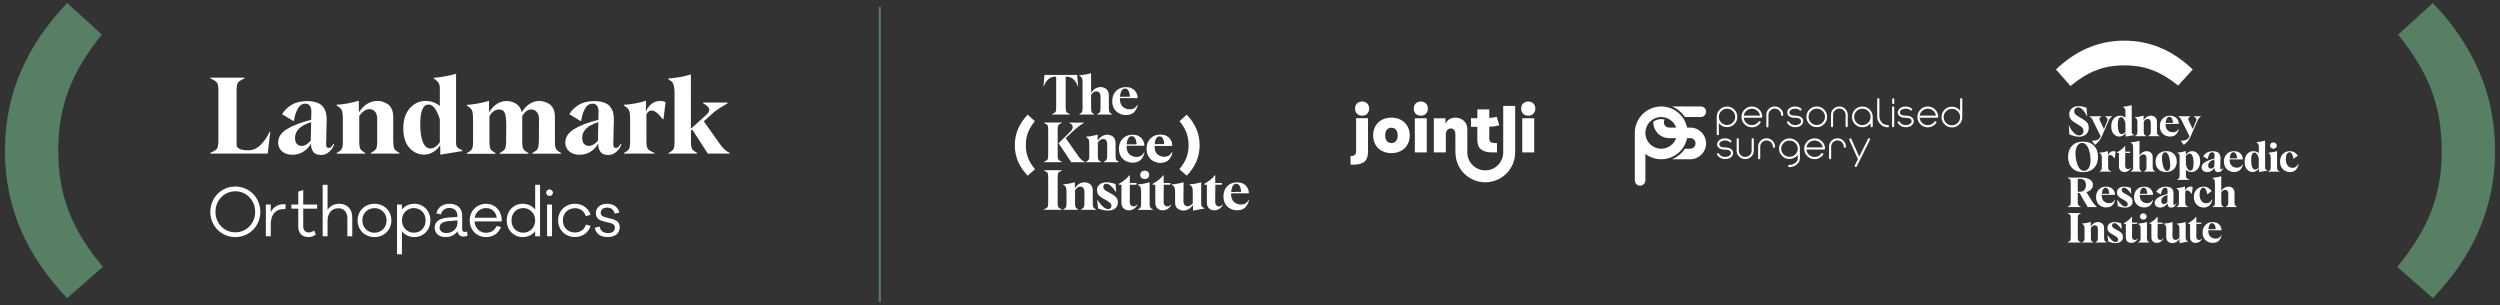 <svg xmlns="http://www.w3.org/2000/svg" xmlns:xlink="http://www.w3.org/1999/xlink" id="Layer_1" x="0px" y="0px" viewBox="0 0 602.372 73.496" style="enable-background:new 0 0 602.372 73.496;" xml:space="preserve"><rect x="0" y="0" width="602.372" height="73.496" fill="#333333" stroke="none"/><style type="text/css">	.st0{fill:#FFFFFF;}	.st1{fill:#577F64;}</style><g>	<g>		<path class="st0" d="M416.123,30.118c0.542,0,1.003-0.193,1.384-0.578c0.389-0.385,0.582-0.848,0.582-1.39   c0-0.534-0.193-0.994-0.582-1.379c-0.381-0.387-0.841-0.582-1.384-0.582c-0.542,0-1.001,0.195-1.379,0.582   c-0.391,0.379-0.586,0.839-0.586,1.379c0,0.548,0.195,1.011,0.586,1.39C415.124,29.926,415.585,30.118,416.123,30.118    M416.123,25.676c0.689,0,1.273,0.243,1.756,0.728c0.484,0.477,0.724,1.059,0.724,1.746c0,0.695-0.241,1.281-0.724,1.756   c-0.486,0.488-1.072,0.731-1.756,0.731c-0.463,0-0.892-0.121-1.287-0.362c-0.13-0.082-0.251-0.174-0.366-0.274   c-0.113-0.1-0.218-0.211-0.312-0.333v2.646c0,0.082-0.023,0.144-0.069,0.19c-0.057,0.05-0.115,0.073-0.182,0.073   c-0.077,0-0.14-0.025-0.184-0.077c-0.052-0.05-0.08-0.111-0.08-0.186v-4.163c0-0.684,0.243-1.266,0.728-1.746   C414.85,25.919,415.434,25.676,416.123,25.676"></path>		<path class="st0" d="M424.076,27.854c-0.036-0.228-0.105-0.437-0.207-0.626c-0.103-0.19-0.239-0.364-0.408-0.523   c-0.186-0.163-0.393-0.291-0.622-0.381c-0.228-0.088-0.467-0.134-0.714-0.134c-0.515,0-0.965,0.176-1.346,0.523v-0.004   c-0.345,0.316-0.553,0.697-0.622,1.145H424.076z M424.624,28.117c0,0.017-0.002,0.029-0.004,0.04   c-0.027,0.142-0.111,0.213-0.255,0.213h-4.216c0.046,0.49,0.243,0.9,0.592,1.229c0.188,0.188,0.398,0.329,0.63,0.421   c0.232,0.092,0.481,0.136,0.754,0.136c0.312,0,0.62-0.073,0.919-0.224h-0.004c0.287-0.151,0.523-0.358,0.71-0.626   c0.036-0.059,0.096-0.098,0.186-0.117h0.023c0.052,0,0.107,0.019,0.161,0.059c0.057,0.046,0.088,0.1,0.098,0.165   c0.002,0.006,0.004,0.015,0.004,0.023v0.021c0,0.063-0.017,0.113-0.052,0.153v-0.01c-0.115,0.17-0.247,0.32-0.396,0.452   c-0.147,0.132-0.312,0.247-0.496,0.345c-0.358,0.188-0.743,0.283-1.153,0.283c-0.695,0-1.289-0.243-1.781-0.733   c-0.488-0.492-0.733-1.084-0.733-1.775v-0.073c0.025-0.678,0.28-1.254,0.768-1.723c0.481-0.473,1.063-0.71,1.746-0.71   c0.678,0,1.258,0.237,1.741,0.71c0.492,0.473,0.745,1.051,0.758,1.731V28.117z"></path>		<path class="st0" d="M427.632,25.652c0.561,0,1.04,0.199,1.438,0.597c0.398,0.398,0.596,0.879,0.596,1.442   c0,0.073-0.027,0.134-0.084,0.182c-0.042,0.048-0.103,0.073-0.18,0.073c-0.063,0-0.124-0.025-0.182-0.073   c-0.048-0.052-0.073-0.113-0.073-0.182c0-0.417-0.149-0.774-0.45-1.076c-0.299-0.299-0.655-0.45-1.065-0.45   c-0.421,0-0.781,0.151-1.08,0.45c-0.297,0.297-0.446,0.655-0.446,1.076v2.75c0,0.082-0.025,0.142-0.073,0.186   c-0.048,0.052-0.109,0.077-0.182,0.077c-0.075,0-0.136-0.027-0.184-0.084c-0.05-0.042-0.073-0.103-0.073-0.18v-2.78   c0.008-0.563,0.209-1.038,0.601-1.423C426.588,25.847,427.067,25.652,427.632,25.652"></path>		<path class="st0" d="M434.363,28.65c0.071,0.136,0.107,0.316,0.107,0.538v0.098c0,0.031,0,0.065-0.004,0.098   c-0.017,0.184-0.096,0.375-0.239,0.567c-0.36,0.473-0.934,0.707-1.723,0.707c-0.391,0-0.756-0.092-1.095-0.278   c-0.333-0.186-0.597-0.446-0.789-0.783l0.006,0.006c-0.027-0.04-0.04-0.082-0.04-0.128v-0.04c0-0.008,0.004-0.023,0.01-0.038   c0.013-0.029,0.027-0.057,0.044-0.082c0.015-0.025,0.042-0.048,0.077-0.071l-0.004,0.004c0.038-0.025,0.082-0.038,0.126-0.038   l0.075,0.015c0.067,0.025,0.121,0.067,0.161,0.126c0.136,0.245,0.331,0.437,0.582,0.578c0.126,0.065,0.264,0.117,0.408,0.155   c0.144,0.038,0.291,0.057,0.437,0.057c0.603,0,1.038-0.167,1.306-0.504c0.042-0.059,0.075-0.111,0.1-0.159   c0.025-0.048,0.038-0.088,0.042-0.126V29.32c0.002-0.025,0.004-0.052,0.006-0.08c0.002-0.029,0.002-0.05,0.002-0.067   c0.004-0.111-0.013-0.203-0.048-0.274c-0.052-0.09-0.151-0.19-0.299-0.297c-0.201-0.144-0.557-0.216-1.065-0.216   c-0.299,0-0.565-0.027-0.795-0.084c-0.23-0.054-0.419-0.134-0.569-0.234c-0.111-0.086-0.207-0.17-0.287-0.255   c-0.08-0.084-0.138-0.17-0.178-0.253c-0.025-0.057-0.046-0.126-0.061-0.211c-0.015-0.084-0.023-0.18-0.023-0.287l0.006-0.123   c0.013-0.182,0.092-0.368,0.239-0.557c0.362-0.477,0.931-0.716,1.708-0.716c0.54,0,1.013,0.172,1.417,0.511l-0.004-0.006   c0.033,0.023,0.056,0.048,0.071,0.075c0.015,0.029,0.023,0.067,0.027,0.115c0,0.08-0.021,0.14-0.059,0.182   c-0.04,0.048-0.103,0.077-0.19,0.088c-0.075,0-0.134-0.023-0.176-0.069l0.008,0.004c-0.306-0.253-0.672-0.381-1.095-0.381   c-0.301,0-0.559,0.044-0.777,0.128c-0.216,0.086-0.389,0.209-0.521,0.377c-0.038,0.059-0.069,0.111-0.094,0.159   c-0.025,0.046-0.038,0.09-0.042,0.13v0.067c0,0.151,0.013,0.251,0.04,0.304c0.023,0.044,0.061,0.09,0.113,0.14   c0.05,0.05,0.111,0.103,0.18,0.159c0.1,0.071,0.243,0.126,0.423,0.163c0.182,0.038,0.396,0.057,0.643,0.057   c0.611,0,1.067,0.109,1.371,0.322h-0.006C434.13,28.345,434.277,28.498,434.363,28.65"></path>		<path class="st0" d="M437.747,30.123c0.542,0,1.005-0.195,1.39-0.582c0.391-0.389,0.586-0.854,0.586-1.394   c0-0.538-0.195-1.001-0.586-1.39c-0.385-0.391-0.848-0.586-1.39-0.586c-0.544,0-1.009,0.195-1.394,0.586   c-0.387,0.385-0.582,0.848-0.582,1.39c0,0.544,0.195,1.009,0.582,1.394C436.739,29.928,437.203,30.123,437.747,30.123    M437.747,25.652c0.689,0,1.275,0.245,1.76,0.733c0.486,0.473,0.731,1.061,0.731,1.762c0,0.701-0.245,1.287-0.731,1.76   c-0.475,0.49-1.063,0.735-1.76,0.735c-0.35,0-0.67-0.061-0.961-0.182c-0.293-0.121-0.561-0.306-0.806-0.553   c-0.486-0.473-0.728-1.059-0.728-1.76c0-0.701,0.243-1.289,0.728-1.762C436.466,25.897,437.057,25.652,437.747,25.652"></path>		<path class="st0" d="M443.187,25.652c0.561,0,1.036,0.197,1.428,0.592c0.398,0.398,0.597,0.873,0.597,1.428v2.734   c0,0.073-0.029,0.132-0.088,0.178c-0.044,0.05-0.103,0.077-0.17,0.077c-0.075,0-0.136-0.027-0.182-0.077   c-0.052-0.04-0.077-0.098-0.077-0.178v-2.734c0-0.41-0.149-0.764-0.446-1.061c-0.297-0.297-0.651-0.446-1.061-0.446   c-0.41,0-0.764,0.149-1.061,0.446c-0.297,0.297-0.446,0.651-0.446,1.061v2.734c0,0.075-0.025,0.134-0.077,0.178   c-0.046,0.05-0.105,0.077-0.176,0.077c-0.075,0-0.136-0.027-0.182-0.077c-0.052-0.044-0.077-0.103-0.077-0.178v-2.759   c0.01-0.557,0.209-1.028,0.597-1.413C442.165,25.847,442.638,25.652,443.187,25.652"></path>		<path class="st0" d="M448.738,30.148c0.542,0,1.007-0.195,1.394-0.582c0.389-0.396,0.582-0.862,0.582-1.405   c0-0.542-0.193-1.007-0.582-1.394c-0.387-0.387-0.852-0.582-1.394-0.582c-0.546,0-1.015,0.195-1.402,0.582   c-0.389,0.387-0.584,0.852-0.584,1.394c0,0.542,0.195,1.009,0.584,1.405C447.723,29.953,448.192,30.148,448.738,30.148    M451.233,30.411c0,0.071-0.025,0.136-0.073,0.19c-0.025,0.019-0.054,0.036-0.084,0.048c-0.029,0.015-0.063,0.021-0.103,0.021   c-0.069,0-0.13-0.023-0.186-0.069c-0.048-0.063-0.073-0.126-0.073-0.19v-0.724c-0.094,0.121-0.199,0.232-0.312,0.333   c-0.115,0.1-0.239,0.195-0.373,0.278c-0.391,0.245-0.821,0.366-1.291,0.366c-0.684,0-1.277-0.243-1.775-0.728   c-0.486-0.498-0.728-1.091-0.728-1.775c0-0.343,0.061-0.661,0.186-0.954c0.124-0.293,0.304-0.563,0.542-0.812   c0.496-0.486,1.086-0.728,1.775-0.728c0.682,0,1.271,0.243,1.767,0.728c0.486,0.496,0.728,1.084,0.728,1.767V30.411z"></path>		<path class="st0" d="M454.892,30.128h-0.004c0.065,0,0.126,0.025,0.18,0.073c0.029,0.029,0.05,0.059,0.061,0.088   c0.013,0.029,0.019,0.065,0.019,0.107c0,0.073-0.027,0.136-0.08,0.193c-0.054,0.048-0.115,0.073-0.18,0.073h-0.029   c-0.682,0-1.277-0.249-1.785-0.743c-0.255-0.249-0.446-0.521-0.571-0.818c-0.126-0.295-0.19-0.62-0.197-0.973v-4.216   c0-0.04,0.006-0.075,0.017-0.105c0.01-0.031,0.029-0.061,0.057-0.086c0.054-0.05,0.119-0.073,0.19-0.073   c0.042,0,0.077,0.004,0.107,0.017c0.029,0.01,0.059,0.029,0.088,0.057c0.027,0.025,0.046,0.054,0.057,0.086   c0.013,0.029,0.019,0.065,0.019,0.105v4.163c0,0.283,0.048,0.544,0.147,0.785c0.096,0.239,0.241,0.458,0.429,0.657   c0.034,0.029,0.067,0.063,0.1,0.1c0.036,0.038,0.067,0.069,0.096,0.094l-0.01-0.008c0.033,0.023,0.065,0.044,0.096,0.065   c0.029,0.021,0.059,0.042,0.084,0.063c0.027,0.015,0.052,0.029,0.075,0.04c0.021,0.013,0.048,0.025,0.077,0.038   c0.046,0.023,0.094,0.044,0.144,0.063c0.05,0.021,0.1,0.038,0.149,0.054l0.343,0.084L454.892,30.128z"></path>		<path class="st0" d="M456.173,23.691c0.073,0,0.132,0.025,0.176,0.077c0.052,0.052,0.08,0.113,0.08,0.182v0.856   c0,0.075-0.025,0.136-0.073,0.186c-0.042,0.048-0.103,0.073-0.182,0.073c-0.077,0-0.14-0.025-0.184-0.073   c-0.052-0.052-0.08-0.115-0.08-0.186V23.95c0-0.069,0.027-0.13,0.08-0.182C456.037,23.716,456.097,23.691,456.173,23.691    M456.154,25.622c0.077,0,0.136,0.019,0.172,0.054c0.059,0.071,0.088,0.138,0.088,0.201v4.53c0,0.061-0.029,0.128-0.088,0.199   c-0.036,0.036-0.094,0.054-0.172,0.054c-0.071,0-0.134-0.025-0.186-0.073c-0.048-0.052-0.073-0.113-0.073-0.18v-4.53   c0-0.075,0.025-0.136,0.073-0.182C456.018,25.648,456.079,25.622,456.154,25.622"></path>		<path class="st0" d="M461.001,28.65c0.071,0.136,0.107,0.316,0.107,0.538v0.098c0,0.031,0,0.065-0.004,0.098   c-0.017,0.184-0.096,0.375-0.239,0.567c-0.36,0.473-0.934,0.707-1.723,0.707c-0.391,0-0.756-0.092-1.095-0.278   c-0.333-0.186-0.597-0.446-0.789-0.783l0.006,0.006c-0.027-0.04-0.04-0.082-0.04-0.128v-0.04c0-0.008,0.004-0.023,0.01-0.038   c0.013-0.029,0.027-0.057,0.044-0.082c0.015-0.025,0.042-0.048,0.077-0.071l-0.004,0.004c0.038-0.025,0.082-0.038,0.126-0.038   l0.075,0.015c0.067,0.025,0.121,0.067,0.161,0.126c0.136,0.245,0.331,0.437,0.582,0.578c0.126,0.065,0.264,0.117,0.408,0.155   c0.144,0.038,0.291,0.057,0.437,0.057c0.603,0,1.038-0.167,1.306-0.504c0.042-0.059,0.075-0.111,0.1-0.159   c0.025-0.048,0.038-0.088,0.042-0.126V29.32c0.002-0.025,0.004-0.052,0.006-0.08c0.002-0.029,0.002-0.05,0.002-0.067   c0.004-0.111-0.013-0.203-0.048-0.274c-0.052-0.09-0.151-0.19-0.299-0.297c-0.201-0.144-0.557-0.216-1.065-0.216   c-0.299,0-0.565-0.027-0.795-0.084c-0.23-0.054-0.419-0.134-0.569-0.234c-0.111-0.086-0.207-0.17-0.287-0.255   c-0.08-0.084-0.138-0.17-0.178-0.253c-0.025-0.057-0.046-0.126-0.061-0.211c-0.015-0.084-0.023-0.18-0.023-0.287l0.006-0.123   c0.013-0.182,0.092-0.368,0.239-0.557c0.362-0.477,0.931-0.716,1.708-0.716c0.54,0,1.013,0.172,1.417,0.511l-0.004-0.006   c0.033,0.023,0.056,0.048,0.071,0.075c0.015,0.029,0.023,0.067,0.027,0.115c0,0.08-0.021,0.14-0.059,0.182   c-0.04,0.048-0.103,0.077-0.19,0.088c-0.075,0-0.134-0.023-0.176-0.069l0.008,0.004c-0.306-0.253-0.672-0.381-1.095-0.381   c-0.301,0-0.559,0.044-0.777,0.128c-0.216,0.086-0.389,0.209-0.521,0.377c-0.038,0.059-0.069,0.111-0.094,0.159   c-0.025,0.046-0.038,0.09-0.042,0.13v0.067c0,0.151,0.013,0.251,0.04,0.304c0.023,0.044,0.061,0.09,0.113,0.14   c0.05,0.05,0.111,0.103,0.18,0.159c0.1,0.071,0.243,0.126,0.423,0.163c0.182,0.038,0.396,0.057,0.643,0.057   c0.611,0,1.067,0.109,1.371,0.322h-0.006C460.769,28.345,460.915,28.498,461.001,28.65"></path>		<path class="st0" d="M466.454,27.854c-0.036-0.228-0.105-0.437-0.207-0.626c-0.103-0.19-0.239-0.364-0.408-0.523   c-0.186-0.163-0.393-0.291-0.622-0.381c-0.228-0.088-0.467-0.134-0.714-0.134c-0.515,0-0.963,0.176-1.346,0.523v-0.004   c-0.345,0.316-0.553,0.697-0.62,1.145H466.454z M467.003,28.117c0,0.017-0.002,0.029-0.004,0.04   c-0.027,0.142-0.111,0.213-0.255,0.213h-4.216c0.046,0.49,0.243,0.9,0.592,1.229c0.188,0.188,0.398,0.329,0.63,0.421   c0.232,0.092,0.483,0.136,0.754,0.136c0.312,0,0.62-0.073,0.919-0.224h-0.004c0.287-0.151,0.523-0.358,0.71-0.626   c0.036-0.059,0.096-0.098,0.186-0.117h0.023c0.052,0,0.107,0.019,0.161,0.059c0.057,0.046,0.088,0.1,0.098,0.165   c0.004,0.006,0.004,0.015,0.004,0.023v0.021c0,0.063-0.017,0.113-0.052,0.153v-0.01c-0.115,0.17-0.247,0.32-0.394,0.452   c-0.149,0.132-0.314,0.247-0.498,0.345c-0.358,0.188-0.743,0.283-1.153,0.283c-0.695,0-1.287-0.243-1.781-0.733   c-0.488-0.492-0.733-1.084-0.733-1.775v-0.073c0.025-0.678,0.283-1.254,0.768-1.723c0.481-0.473,1.063-0.71,1.746-0.71   c0.678,0,1.258,0.237,1.741,0.71c0.492,0.473,0.745,1.051,0.758,1.731V28.117z"></path>		<path class="st0" d="M470.304,30.192c0.544,0,1.013-0.197,1.404-0.592c0.387-0.385,0.582-0.85,0.582-1.394   c0-0.548-0.195-1.013-0.582-1.398c-0.391-0.389-0.86-0.582-1.404-0.582s-1.009,0.193-1.394,0.582   c-0.391,0.387-0.586,0.854-0.586,1.398c0,0.542,0.195,1.007,0.586,1.394C469.295,29.995,469.76,30.192,470.304,30.192    M472.814,28.205c0,0.689-0.247,1.279-0.739,1.771c-0.486,0.49-1.076,0.733-1.771,0.733c-0.689,0-1.277-0.243-1.765-0.733   c-0.49-0.49-0.735-1.08-0.735-1.771c0-0.691,0.245-1.279,0.735-1.767c0.488-0.488,1.076-0.733,1.765-0.733   c0.471,0,0.904,0.121,1.302,0.362c0.27,0.165,0.498,0.368,0.684,0.607V23.91c0-0.071,0.025-0.134,0.073-0.19   c0.052-0.048,0.113-0.073,0.18-0.073c0.08,0,0.142,0.025,0.193,0.073c0.052,0.052,0.077,0.115,0.077,0.19V28.205z"></path>		<path class="st0" d="M417.47,36.318c0.071,0.136,0.107,0.316,0.107,0.538v0.098c0,0.031,0,0.065-0.004,0.098   c-0.017,0.184-0.096,0.375-0.239,0.567c-0.36,0.473-0.934,0.707-1.723,0.707c-0.391,0-0.756-0.092-1.095-0.278   c-0.333-0.186-0.597-0.446-0.789-0.783l0.006,0.006c-0.027-0.04-0.04-0.082-0.04-0.128v-0.04c0-0.008,0.004-0.023,0.01-0.038   c0.013-0.029,0.027-0.057,0.044-0.082c0.015-0.025,0.042-0.048,0.077-0.071l-0.004,0.004c0.038-0.025,0.082-0.038,0.126-0.038   l0.075,0.015c0.067,0.025,0.121,0.067,0.161,0.128c0.136,0.243,0.331,0.435,0.582,0.576c0.126,0.065,0.264,0.117,0.408,0.155   c0.144,0.038,0.291,0.057,0.437,0.057c0.603,0,1.038-0.167,1.306-0.504c0.042-0.059,0.075-0.111,0.1-0.159   c0.025-0.046,0.038-0.088,0.042-0.123v-0.036c0.002-0.025,0.004-0.052,0.006-0.08c0.002-0.029,0.002-0.05,0.002-0.067   c0.004-0.111-0.013-0.203-0.048-0.274c-0.052-0.09-0.151-0.19-0.299-0.297c-0.201-0.144-0.557-0.216-1.065-0.216   c-0.299,0-0.565-0.027-0.795-0.084c-0.23-0.054-0.419-0.134-0.569-0.234c-0.111-0.086-0.207-0.17-0.287-0.255   c-0.08-0.084-0.138-0.17-0.178-0.253c-0.025-0.057-0.046-0.126-0.061-0.211c-0.015-0.084-0.023-0.18-0.023-0.287l0.006-0.123   c0.013-0.182,0.092-0.368,0.239-0.557c0.362-0.477,0.931-0.716,1.708-0.716c0.54,0,1.013,0.172,1.417,0.511l-0.004-0.006   c0.033,0.023,0.056,0.048,0.071,0.075c0.015,0.029,0.023,0.067,0.027,0.115c0,0.08-0.021,0.14-0.059,0.182   c-0.04,0.048-0.103,0.077-0.19,0.088c-0.075,0-0.134-0.023-0.176-0.069l0.008,0.006c-0.306-0.255-0.672-0.383-1.095-0.383   c-0.301,0-0.559,0.044-0.777,0.128c-0.216,0.086-0.389,0.209-0.521,0.377c-0.038,0.059-0.069,0.111-0.094,0.159   c-0.025,0.046-0.038,0.09-0.042,0.13v0.069c0,0.149,0.013,0.251,0.04,0.301c0.023,0.044,0.061,0.09,0.113,0.14   c0.05,0.05,0.111,0.103,0.18,0.159c0.1,0.071,0.243,0.126,0.423,0.163c0.182,0.038,0.396,0.057,0.643,0.057   c0.611,0,1.068,0.109,1.371,0.322h-0.006C417.237,36.013,417.384,36.165,417.47,36.318"></path>		<path class="st0" d="M422.317,33.305c0.082,0,0.144,0.031,0.19,0.092l-0.004-0.008c0.048,0.046,0.073,0.105,0.073,0.18v2.734   c0,0.563-0.205,1.04-0.611,1.434h0.004c-0.394,0.396-0.881,0.592-1.457,0.592c-0.287,0-0.55-0.048-0.789-0.147   c-0.237-0.098-0.456-0.243-0.659-0.435c-0.404-0.381-0.611-0.854-0.622-1.415v-2.763c0-0.071,0.025-0.132,0.073-0.18   c0.052-0.057,0.115-0.084,0.186-0.084c0.077,0,0.142,0.031,0.19,0.092l-0.004-0.008c0.052,0.048,0.077,0.109,0.077,0.18v2.734   c0,0.419,0.151,0.77,0.45,1.057c0.299,0.297,0.666,0.446,1.097,0.446c0.427,0,0.791-0.149,1.095-0.446   c0.297-0.287,0.446-0.638,0.446-1.057v-2.734c0-0.071,0.027-0.132,0.084-0.18C422.185,33.332,422.246,33.305,422.317,33.305"></path>		<path class="st0" d="M425.653,33.32c0.561,0,1.04,0.199,1.438,0.597s0.597,0.879,0.597,1.442c0,0.073-0.027,0.134-0.084,0.182   c-0.042,0.048-0.103,0.073-0.18,0.073c-0.063,0-0.124-0.025-0.182-0.073c-0.048-0.052-0.073-0.113-0.073-0.182   c0-0.417-0.149-0.774-0.45-1.076c-0.299-0.299-0.655-0.45-1.065-0.45c-0.421,0-0.781,0.151-1.08,0.45   c-0.297,0.297-0.446,0.655-0.446,1.076v2.75c0,0.082-0.025,0.142-0.073,0.186c-0.048,0.052-0.109,0.077-0.182,0.077   c-0.075,0-0.136-0.027-0.184-0.084c-0.05-0.042-0.073-0.103-0.073-0.18v-2.78c0.008-0.563,0.209-1.038,0.601-1.423   C424.608,33.514,425.088,33.32,425.653,33.32"></path>		<path class="st0" d="M431.176,37.78c0.544,0,1.011-0.19,1.402-0.571c0.391-0.391,0.588-0.852,0.588-1.379   c0-0.274-0.05-0.523-0.146-0.751c-0.098-0.226-0.245-0.437-0.442-0.632c-0.387-0.385-0.856-0.578-1.402-0.578   c-0.553,0-1.021,0.193-1.409,0.578c-0.197,0.195-0.343,0.406-0.44,0.632c-0.096,0.228-0.144,0.477-0.144,0.751   c0,0.527,0.195,0.988,0.584,1.379C430.155,37.589,430.624,37.78,431.176,37.78 M433.68,38.152c0,0.586-0.255,1.086-0.768,1.497   c-0.502,0.408-1.107,0.611-1.815,0.611c-0.069,0-0.128-0.025-0.18-0.077c-0.05-0.05-0.073-0.109-0.073-0.182   c0-0.038,0.004-0.073,0.017-0.103c0.01-0.029,0.029-0.057,0.056-0.082c0.052-0.052,0.111-0.08,0.18-0.08   c0.578,0,1.067-0.157,1.471-0.469c0.4-0.31,0.599-0.682,0.599-1.116v-0.816c-0.098,0.119-0.203,0.23-0.316,0.329   c-0.113,0.1-0.237,0.193-0.375,0.278c-0.408,0.241-0.841,0.36-1.3,0.36c-0.35,0-0.672-0.059-0.969-0.178   c-0.297-0.119-0.567-0.301-0.812-0.55c-0.49-0.481-0.735-1.063-0.735-1.746c0-0.691,0.245-1.277,0.735-1.756   c0.486-0.486,1.08-0.728,1.781-0.728c0.687,0,1.291,0.253,1.815,0.758l0.297,0.337l0.124,0.211l0.088,0.209l0.082,0.201   l0.059,0.245c0.015,0.094,0.023,0.184,0.029,0.272c0.006,0.086,0.01,0.17,0.01,0.251V38.152z"></path>		<path class="st0" d="M439.187,35.521c-0.036-0.228-0.105-0.437-0.207-0.626c-0.103-0.19-0.239-0.364-0.408-0.523   c-0.186-0.163-0.393-0.291-0.622-0.381c-0.228-0.088-0.467-0.134-0.714-0.134c-0.515,0-0.965,0.176-1.346,0.523v-0.004   c-0.345,0.316-0.553,0.697-0.622,1.145H439.187z M439.735,35.785c0,0.017-0.002,0.029-0.004,0.04   c-0.027,0.142-0.111,0.214-0.255,0.214h-4.216c0.044,0.49,0.243,0.9,0.592,1.229c0.188,0.188,0.398,0.329,0.63,0.421   c0.23,0.092,0.481,0.136,0.754,0.136c0.312,0,0.62-0.073,0.919-0.224h-0.004c0.287-0.151,0.523-0.358,0.71-0.626   c0.036-0.059,0.096-0.098,0.186-0.117h0.023c0.052,0,0.107,0.019,0.161,0.059c0.057,0.046,0.088,0.1,0.098,0.165   c0.002,0.006,0.004,0.015,0.004,0.023v0.021c0,0.063-0.017,0.113-0.052,0.153v-0.01c-0.115,0.17-0.247,0.32-0.396,0.452   c-0.147,0.132-0.312,0.247-0.496,0.345c-0.358,0.188-0.743,0.285-1.153,0.285c-0.695,0-1.289-0.245-1.781-0.735   c-0.488-0.492-0.733-1.084-0.733-1.775v-0.073c0.025-0.678,0.28-1.254,0.768-1.723c0.481-0.473,1.063-0.71,1.746-0.71   c0.678,0,1.258,0.237,1.741,0.71c0.492,0.473,0.745,1.051,0.758,1.731V35.785z"></path>		<path class="st0" d="M442.743,33.32c0.561,0,1.04,0.199,1.438,0.597s0.597,0.879,0.597,1.442c0,0.073-0.027,0.134-0.084,0.182   c-0.042,0.048-0.103,0.073-0.18,0.073c-0.063,0-0.124-0.025-0.182-0.073c-0.048-0.052-0.073-0.113-0.073-0.182   c0-0.417-0.149-0.774-0.45-1.076c-0.299-0.299-0.655-0.45-1.065-0.45c-0.421,0-0.781,0.151-1.08,0.45   c-0.297,0.297-0.446,0.655-0.446,1.076v2.75c0,0.082-0.025,0.142-0.073,0.186c-0.048,0.052-0.109,0.077-0.182,0.077   c-0.075,0-0.136-0.027-0.184-0.084c-0.05-0.042-0.073-0.103-0.073-0.18v-2.78c0.008-0.563,0.209-1.038,0.601-1.423   C441.699,33.514,442.178,33.32,442.743,33.32"></path>		<path class="st0" d="M450.579,33.486c0.004,0.01,0.006,0.023,0.01,0.038c0.002,0.015,0.004,0.031,0.004,0.05   c0,0.023-0.008,0.059-0.025,0.109l-3.184,6.415l0.004-0.004c-0.046,0.1-0.126,0.153-0.239,0.153c-0.036,0-0.073-0.01-0.113-0.029   c-0.065-0.033-0.111-0.082-0.136-0.142c-0.01-0.021-0.015-0.052-0.015-0.098c0-0.023,0.002-0.042,0.006-0.059   c0.006-0.017,0.01-0.033,0.017-0.048l0.754-1.518c-0.345-0.772-0.691-1.547-1.034-2.323c-0.343-0.777-0.689-1.551-1.034-2.323   c-0.006-0.019-0.013-0.038-0.015-0.057c-0.004-0.017-0.006-0.033-0.006-0.046c0-0.031,0.006-0.065,0.015-0.098   c0.017-0.036,0.036-0.065,0.056-0.09c0.021-0.025,0.052-0.044,0.092-0.061c0.015-0.006,0.031-0.013,0.048-0.017   c0.017-0.006,0.036-0.008,0.059-0.008c0.013,0,0.027,0.002,0.042,0.006c0.015,0.002,0.029,0.006,0.046,0.015   c0.077,0.031,0.128,0.082,0.147,0.147V33.49c0.17,0.375,0.331,0.737,0.484,1.086c0.155,0.35,0.308,0.695,0.46,1.04   c0.153,0.343,0.308,0.691,0.463,1.038c0.155,0.35,0.316,0.71,0.486,1.082c0.339-0.684,0.687-1.381,1.038-2.087   c0.352-0.705,0.714-1.438,1.086-2.194c0.036-0.069,0.084-0.115,0.147-0.136c0.031-0.015,0.063-0.021,0.092-0.021   c0.019,0,0.04,0.004,0.059,0.01c0.021,0.006,0.042,0.015,0.069,0.025c0.059,0.036,0.096,0.084,0.113,0.147L450.579,33.486z"></path>		<path class="st0" d="M409.809,25.654c0.703,0,1.273,0.569,1.273,1.273c0,0.701-0.569,1.271-1.273,1.271h-3.828   c-0.762-1.139-1.848-2.026-3.117-2.543H409.809z"></path>		<path class="st0" d="M402.177,30.742h1.689c-0.701-1.986-2.882-3.027-4.869-2.325c-1.986,0.703-3.029,2.882-2.325,4.869   c0.701,1.988,2.882,3.029,4.869,2.328c1.086-0.385,1.942-1.239,2.325-2.328h-1.689c-0.052,0-0.107,0-0.159-0.002   c-2.106-0.088-3.74-1.867-3.653-3.973c0.791-0.557,1.788-0.741,2.725-0.5c-0.366,0.601-0.174,1.384,0.427,1.748   C401.716,30.679,401.944,30.742,402.177,30.742 M407.265,30.742c2.108,0,3.816,1.71,3.816,3.816c0,2.108-1.708,3.816-3.816,3.816   h-4.402c1.271-0.517,2.355-1.402,3.117-2.543h1.285c0.703,0,1.273-0.569,1.273-1.273c0-0.703-0.569-1.273-1.273-1.273h-0.766   c-0.186,0.923-0.578,1.792-1.143,2.545c-2.106,2.809-6.093,3.378-8.904,1.273v6.359c0,0.703-0.569,1.273-1.271,1.273   c-0.703,0-1.273-0.569-1.273-1.273V32.015c0-3.023,2.127-5.626,5.088-6.231c3.441-0.703,6.801,1.518,7.502,4.959H407.265z"></path>	</g>	<g>		<path class="st0" d="M326.751,36.483v-7.996h2.863v8.157c0,1.934-0.91,3.037-3.567,3.037h-0.638v-2.081   C326.303,37.601,326.751,37.299,326.751,36.483 M326.496,26.153c0-0.992,0.689-1.695,1.712-1.695c0.99,0,1.693,0.703,1.693,1.695   c0,1.024-0.703,1.727-1.693,1.727C327.184,27.88,326.496,27.177,326.496,26.153"></path>		<path class="st0" d="M339.672,32.63c0,2.558-1.823,4.268-4.414,4.268c-2.589,0-4.396-1.71-4.396-4.268   c0-2.575,1.806-4.285,4.396-4.285C337.849,28.345,339.672,30.055,339.672,32.63 M336.777,32.63c0-1.296-0.703-1.855-1.52-1.855   c-0.8,0-1.503,0.559-1.503,1.855c0,1.279,0.703,1.838,1.503,1.838C336.074,34.467,336.777,33.909,336.777,32.63"></path>		<path class="st0" d="M340.63,26.153c0-0.99,0.703-1.693,1.727-1.693c0.992,0,1.695,0.703,1.695,1.693   c0,1.024-0.703,1.729-1.695,1.729C341.333,27.882,340.63,27.176,340.63,26.153 M340.902,28.489h2.878v8.234h-2.878V28.489z"></path>		<path class="st0" d="M360.185,34.468h0.511v2.254h-1.166c-2.623,0-3.567-1.103-3.567-3.023v-3.133h-1.534v-2.078h1.534v-2.129   h2.88v2.066c0.622-0.048,1.214-0.13,1.806-0.272l0.59,2.014c-0.718,0.241-1.39,0.335-2.397,0.368v2.83   C358.843,34.165,359.289,34.468,360.185,34.468"></path>		<path class="st0" d="M366.516,26.153c0-0.99,0.705-1.693,1.727-1.693c0.992,0,1.695,0.703,1.695,1.693   c0,1.024-0.703,1.729-1.695,1.729C367.221,27.882,366.516,27.176,366.516,26.153 M366.788,28.489h2.878v8.234h-2.878V28.489z"></path>		<path class="st0" d="M365.074,36.723c0.002-0.105,0.002-0.209,0.002-0.312V35.08v-2.024v-2.34v-2.273v-1.829v-0.998v-0.086H362.2   v11.196c-0.002,2.388-1.938,4.322-4.327,4.322c-2.388,0-4.324-1.934-4.324-4.324v-5.58c0-1.888-1.455-2.799-2.861-2.799   c-1.024,0-2.03,0.496-2.413,1.503v-1.358h-2.784v8.234h2.878v-4.398c0-0.862,0.609-1.375,1.199-1.375   c0.576,0,1.103,0.417,1.103,1.375v1.4v2.357c0,1.147,0.092,2.246,0.521,3.32c0.381,0.946,0.963,1.808,1.698,2.514   c0.737,0.707,1.622,1.256,2.585,1.597c0.77,0.274,1.587,0.41,2.403,0.41c1.044,0,2.089-0.228,3.037-0.67   c0.921-0.429,1.746-1.055,2.409-1.823c0.668-0.772,1.17-1.685,1.459-2.667C364.982,38.096,365.057,37.413,365.074,36.723"></path>	</g>	<path class="st1" d="M14.041,36.32c0-11.106,3.347-19.092,10.497-27.992l-8.366-7.606C6.663,10.762,1.187,22.248,1.187,36.32  c0,13.995,5.476,25.557,14.985,35.523l8.594-7.531C17.388,55.336,14.041,47.349,14.041,36.32"></path>	<path class="st1" d="M588.331,36.32c0-11.106-3.347-19.092-10.497-27.992l8.368-7.606c9.507,10.041,14.983,21.526,14.983,35.598  c0,13.995-5.476,25.557-14.983,35.523l-8.597-7.531C584.984,55.336,588.331,47.349,588.331,36.32"></path>	<rect x="211.739" y="1.654" class="st1" width="0.5" height="71.121"></rect>	<g>		<g>			<g>				<g>					<g>						<path class="st0" d="M143.338,54.862c0.17,1.519,1.503,2.263,3.1,2.263c1.72,0,2.882-0.868,2.882-2.356       c0-1.039-0.557-1.674-1.813-1.999l-1.565-0.404c-0.852-0.201-1.193-0.526-1.193-1.1c0-0.775,0.62-1.24,1.534-1.24       c1.039,0,1.658,0.604,1.813,1.441l1.116-0.248c-0.264-1.24-1.302-2.123-2.93-2.123c-1.643,0-2.712,0.914-2.712,2.294       c0,1.053,0.636,1.643,1.891,1.952l1.658,0.418c0.729,0.186,1.039,0.512,1.039,1.085c0,0.806-0.62,1.317-1.658,1.317       c-1.07,0-1.876-0.543-1.984-1.565L143.338,54.862z"></path>						<path class="st0" d="M138.534,56.024c-1.69,0-2.914-1.224-2.914-2.929c0-1.689,1.224-2.93,2.914-2.93       c1.255,0,2.263,0.698,2.619,1.922l1.131-0.341c-0.481-1.597-1.968-2.65-3.75-2.65c-2.263,0-4.061,1.658-4.061,3.999       s1.798,4.014,4.061,4.014c1.798,0,3.301-1.07,3.75-2.697l-1.085-0.294C140.797,55.327,139.789,56.024,138.534,56.024"></path>						<g>							<rect x="131.819" y="49.282" class="st0" width="1.193" height="7.641"></rect>							<path class="st0" d="M132.408,45.64c-0.465,0-0.806,0.373-0.806,0.791c0,0.449,0.341,0.79,0.806,0.79        c0.465,0,0.821-0.341,0.821-0.79C133.23,46.012,132.873,45.64,132.408,45.64"></path>						</g>						<path class="st0" d="M128.947,44.524v5.983c-0.682-0.899-1.768-1.411-3.038-1.411c-2.03,0-3.812,1.596-3.812,4.014       c0,2.417,1.782,4.014,3.812,4.014c1.271,0,2.356-0.512,3.038-1.411v1.209h1.178V44.524H128.947z M126.095,56.071       c-1.581,0-2.852-1.147-2.852-2.96c0-1.829,1.271-2.976,2.852-2.976c1.442,0,2.852,1.147,2.852,2.976       C128.947,54.924,127.536,56.071,126.095,56.071z"></path>						<path class="st0" d="M120.885,52.909c-0.078-2.278-1.689-3.812-3.75-3.812c-2.108,0-3.953,1.581-3.953,4.03       c0,2.433,1.844,3.999,3.875,3.999c1.72,0,3.053-0.837,3.658-2.434l-1.054-0.248c-0.543,1.224-1.519,1.643-2.604,1.643       c-1.317,0-2.619-1.023-2.728-2.743h6.556V52.909z M114.376,52.46c0.232-1.503,1.518-2.325,2.759-2.325       c1.271,0,2.34,0.822,2.557,2.325H114.376z"></path>						<path class="st0" d="M112.556,55.839c-0.325,0.031-0.465,0.047-0.667,0.047c-0.325,0-0.526-0.295-0.526-0.713v-3.208       c0-1.844-1.256-2.867-3.054-2.867c-1.674,0-2.882,0.914-3.146,2.325l1.101,0.248c0.171-0.961,0.961-1.565,2.015-1.565       c1.194,0,1.938,0.744,1.938,1.937v0.217l-2.294,0.17c-2.123,0.171-3.193,1.023-3.193,2.418c0,1.38,1.07,2.278,2.62,2.278       c1.333,0,2.309-0.589,2.882-1.411c0.14,0.821,0.651,1.286,1.426,1.286c0.294,0,0.605-0.062,0.992-0.217L112.556,55.839z        M110.215,53.73c0,1.38-1.209,2.418-2.65,2.418c-0.946,0-1.643-0.465-1.643-1.333c0-0.821,0.588-1.38,2.092-1.519l2.201-0.201       V53.73z"></path>						<path class="st0" d="M99.882,49.097c-1.271,0-2.356,0.512-3.038,1.411v-1.225h-1.178v11.981h1.178v-5.549       c0.682,0.899,1.767,1.411,3.038,1.411c2.03,0,3.812-1.597,3.812-4.014C103.694,50.693,101.912,49.097,99.882,49.097z        M99.695,56.071c-1.441,0-2.851-1.147-2.851-2.96c0-1.829,1.411-2.976,2.851-2.976c1.581,0,2.852,1.147,2.852,2.976       C102.547,54.924,101.277,56.071,99.695,56.071z"></path>						<path class="st0" d="M90.236,49.097c-2.278,0-4.076,1.658-4.076,3.999c0,2.341,1.798,4.03,4.076,4.03       c2.263,0,4.061-1.689,4.061-4.03C94.297,50.755,92.499,49.097,90.236,49.097z M90.236,56.071c-1.627,0-2.93-1.209-2.93-2.976       c0-1.751,1.303-2.945,2.93-2.945c1.612,0,2.914,1.194,2.914,2.945C93.149,54.862,91.847,56.071,90.236,56.071z"></path>						<path class="st0" d="M81.806,49.097c-1.286,0-2.263,0.527-2.882,1.457v-6.03h-1.178v12.399h1.178v-3.673       c0-1.984,1.053-3.069,2.65-3.069c1.271,0,2.123,0.961,2.123,2.387v4.355h1.178v-4.572       C84.875,50.414,83.651,49.097,81.806,49.097"></path>						<path class="st0" d="M73.065,50.274h3.347v-0.992h-3.347v-3.518l-1.193,0.387v3.131h-1.659v0.992h1.659v4.34       c0,1.566,0.929,2.511,2.448,2.511c0.62,0,1.147-0.171,1.767-0.605L75.7,55.544c-0.387,0.279-0.868,0.465-1.302,0.465       c-0.821,0-1.333-0.557-1.333-1.472V50.274z"></path>						<path class="st0" d="M68.323,49.205c-1.473,0-2.496,0.759-3.084,1.921v-1.844H64.06v7.641h1.178v-2.945       c0-2.062,1.053-3.596,3.069-3.596c0.139,0,0.31,0,0.449,0.016l0.093-1.132C68.648,49.205,68.493,49.205,68.323,49.205"></path>						<path class="st0" d="M56.708,44.943c-3.378,0-6.029,2.697-6.029,6.106c0,3.41,2.651,6.076,6.029,6.076       c3.364,0,6.014-2.666,6.014-6.076C62.722,47.64,60.072,44.943,56.708,44.943z M56.708,55.978       c-2.697,0-4.789-2.139-4.789-4.929c0-2.789,2.092-4.96,4.789-4.96c2.681,0,4.774,2.171,4.774,4.96       C61.482,53.839,59.39,55.978,56.708,55.978z"></path>					</g>				</g>			</g>			<g>				<path class="st0" d="M161.036,37.015h6.937v-0.174c-0.637-0.338-1.05-0.662-1.225-0.975c-0.174-0.313-0.262-0.925-0.262-1.85     v-2.662h0.4l3.662,5.662h5.25v-0.174c-0.863-0.413-1.65-1.138-2.363-2.175l-3.85-5.437l1.612-1.45     c0.138-0.138,0.275-0.262,0.401-0.375c0.125-0.112,0.262-0.237,0.413-0.362c0.149-0.125,0.274-0.225,0.375-0.3     c0.1-0.075,0.25-0.175,0.449-0.313c0.2-0.138,0.338-0.237,0.425-0.3c0.088-0.062,0.25-0.162,0.488-0.299     c0.237-0.138,0.387-0.225,0.462-0.275c0.075-0.05,0.262-0.163,0.55-0.338c0.288-0.175,0.475-0.288,0.563-0.337v-0.175h-5.912     v0.175c0.987,0.55,1.487,1.075,1.487,1.587c0,0.375-0.238,0.775-0.713,1.2l-3.713,3.362V17.941     c-1.712,0.512-3.525,0.838-5.437,0.975v0.174c0.463,0.313,0.775,0.537,0.925,0.688c0.15,0.15,0.288,0.438,0.401,0.863     c0.112,0.425,0.174,1.05,0.174,1.862v11.562c0,0.925-0.087,1.538-0.262,1.85c-0.175,0.313-0.587,0.638-1.238,0.975V37.015z"></path>				<path class="st0" d="M150.301,37.015h7.399v-0.174c-0.849-0.338-1.387-0.662-1.612-0.975c-0.225-0.313-0.337-0.925-0.337-1.85     v-6.449c0.288-0.625,0.7-0.937,1.225-0.937c0.737-0.013,1.638,0.688,2.712,2.087h0.175l0.512-4.112     c-0.375-0.188-0.775-0.288-1.2-0.288c-0.913,0-1.675,0.262-2.275,0.787c-0.6,0.525-1.012,1.1-1.238,1.737h-0.05l0.05-2.562     c-1.787,0.55-3.574,0.875-5.349,0.975v0.175c0.637,0.362,1.05,0.737,1.238,1.124c0.187,0.387,0.275,1.075,0.275,2.063v5.425     c0,0.925-0.088,1.538-0.262,1.85c-0.175,0.312-0.588,0.637-1.238,0.974L150.301,37.015z"></path>				<path class="st0" d="M133.708,34.015v-5.912c0-0.713-0.125-1.337-0.375-1.862c-0.25-0.525-0.575-0.913-0.963-1.163     c-0.387-0.25-0.787-0.438-1.187-0.563c-0.4-0.125-0.8-0.187-1.188-0.187c-1.725,0-3.162,0.912-4.3,2.738     c-0.2-0.963-0.662-1.663-1.375-2.088c-0.713-0.425-1.45-0.637-2.213-0.637c-1.725,0-3.149,0.912-4.274,2.737v-2.787     c-1.825,0.55-3.613,0.875-5.35,0.975v0.175c0.65,0.387,1.062,0.775,1.238,1.15s0.262,1.125,0.262,2.25v5.212     c0,0.925-0.087,1.538-0.262,1.85c-0.175,0.312-0.588,0.637-1.238,0.974v0.175h6.912v-0.175c-0.625-0.337-1.025-0.662-1.2-0.974     c-0.174-0.313-0.262-0.926-0.262-1.85v-6.087c0.625-1.062,1.4-1.587,2.325-1.587c0.65,0,1.1,0.262,1.35,0.787     c0.25,0.525,0.375,1.562,0.375,3.112c0,2.037-0.013,3.288-0.024,3.762c-0.013,0.925-0.113,1.538-0.3,1.85     c-0.188,0.312-0.613,0.637-1.263,0.974v0.175h6.937v-0.175c-0.65-0.337-1.062-0.662-1.238-0.974     c-0.175-0.313-0.262-0.926-0.262-1.85v-6.112c0.637-1.037,1.362-1.562,2.175-1.562c0.512,0,0.95,0.2,1.312,0.6     c0.363,0.4,0.55,0.988,0.55,1.775c0,2.85-0.013,4.612-0.024,5.3c-0.038,0.888-0.138,1.487-0.3,1.8     c-0.163,0.313-0.588,0.65-1.275,1.013v0.174h6.937v-0.174c-0.65-0.338-1.062-0.663-1.238-0.975     c-0.175-0.313-0.262-0.925-0.262-1.85V34.015z"></path>				<path class="st0" d="M110.189,35.515c-0.2-0.212-0.299-0.587-0.299-1.137V17.766c-1.713,0.512-3.513,0.838-5.4,0.975v0.175     c0.988,0.537,1.487,1.287,1.487,2.25v4.375c-0.974-0.812-2.137-1.225-3.487-1.225c-1.413,0-2.65,0.575-3.713,1.725     c-1.062,1.15-1.6,2.788-1.6,4.9c0,2.025,0.488,3.588,1.462,4.675c0.975,1.087,2.18,1.637,3.463,1.637     c0.941,0,1.625-0.213,2.325-0.651c0.7-0.437,1.238-0.974,1.612-1.612h0.025l0.025,2.275l5.324-0.863v-0.175     C110.802,35.965,110.389,35.728,110.189,35.515z M105.977,34.315c-0.733,0.97-1.492,1.456-2.274,1.461     c0.004,0,0.008,0.001,0.012,0.001h-0.025c0.004,0,0.009-0.001,0.013-0.001c-0.781-0.005-1.39-0.517-1.813-1.549     c-0.424-1.037-0.637-2.437-0.637-4.2c0-3.225,0.662-4.838,2-4.838c0.625,0,1.163,0.35,1.626,1.063     c0.462,0.712,0.824,1.55,1.099,2.512V34.315z"></path>				<path class="st0" d="M64.953,31.766c-0.55,1.212-1.263,2.25-2.137,3.125c-0.875,0.875-1.838,1.312-2.875,1.312h-0.3     c-0.812,0-1.45-0.112-1.925-0.337c-0.475-0.225-0.713-0.512-0.713-0.875V21.916c0-1.012,0.101-1.674,0.313-1.987     c0.213-0.313,0.75-0.662,1.612-1.037v-0.175h-8.237v0.175c0.863,0.375,1.4,0.724,1.612,1.037s0.313,0.975,0.313,1.987v11.9     c0,1.012-0.112,1.675-0.325,1.987c-0.212,0.313-0.75,0.662-1.612,1.038v0.174h13.824l0.613-5.25H64.953z"></path>				<path class="st0" d="M80.53,34.741l-0.212-0.1c-0.288,0.675-0.663,1.012-1.125,1.012c-0.412,0.013-0.613-0.262-0.613-0.825     l0.125-6.075c0.013-0.537-0.037-1.037-0.149-1.513c-0.113-0.475-0.325-0.937-0.638-1.399c-0.312-0.463-0.8-0.825-1.462-1.087     c-0.662-0.262-1.475-0.4-2.437-0.4c-1.513,0-2.788,0.312-3.812,0.937c-1.025,0.625-1.762,1.375-2.225,2.237l2.712,1.637     l0.125-0.025c0.163-1.124,0.463-2.1,0.913-2.925c0.45-0.825,1.062-1.238,1.825-1.238c0.513,0,0.888,0.188,1.125,0.563     c0.237,0.375,0.35,0.812,0.338,1.3l-0.05,2.025c-2.575,0.662-4.55,1.425-5.913,2.287c-1.362,0.863-2.049,1.925-2.049,3.188     c0,0.863,0.312,1.575,0.937,2.125c0.625,0.55,1.462,0.825,2.499,0.825c1.038,0,1.95-0.262,2.738-0.8     c0.787-0.537,1.362-1.162,1.737-1.875h0.025c-0.038,0.713,0.125,1.35,0.488,1.9c0.362,0.55,1.005,0.825,1.912,0.825     c0.907,0,1.476-0.325,2.026-0.812C79.918,36.041,80.305,35.441,80.53,34.741z M74.868,33.878     c-0.688,0.85-1.455,1.275-2.25,1.275c-0.393,0-0.825-0.175-1.113-0.512c-0.287-0.338-0.424-0.812-0.424-1.425     c0-1.725,1.3-2.987,3.887-3.787L74.868,33.878z"></path>				<path class="st0" d="M149.731,34.741l-0.212-0.1c-0.288,0.675-0.663,1.012-1.125,1.012c-0.413,0.013-0.613-0.262-0.613-0.825     l0.125-6.075c0.013-0.537-0.037-1.037-0.149-1.513c-0.113-0.475-0.325-0.937-0.638-1.399c-0.312-0.463-0.8-0.825-1.462-1.087     c-0.662-0.262-1.475-0.4-2.437-0.4c-1.513,0-2.788,0.312-3.812,0.937c-1.025,0.625-1.762,1.375-2.225,2.237l2.712,1.637     l0.125-0.025c0.163-1.124,0.463-2.1,0.913-2.925c0.449-0.825,1.062-1.238,1.825-1.238c0.513,0,0.888,0.188,1.125,0.563     c0.237,0.375,0.35,0.812,0.338,1.3l-0.05,2.025c-2.575,0.662-4.55,1.425-5.913,2.287c-1.362,0.863-2.049,1.925-2.049,3.188     c0,0.863,0.312,1.575,0.937,2.125c0.625,0.55,1.462,0.825,2.499,0.825c1.038,0,1.95-0.262,2.738-0.8     c0.787-0.537,1.363-1.162,1.737-1.875h0.025c-0.038,0.713,0.125,1.35,0.488,1.9c0.362,0.55,1.005,0.825,1.912,0.825     c0.907,0,1.476-0.325,2.026-0.812C149.119,36.041,149.506,35.441,149.731,34.741z M144.069,33.878     c-0.688,0.85-1.455,1.275-2.25,1.275c-0.393,0-0.825-0.175-1.113-0.512c-0.287-0.338-0.424-0.812-0.424-1.425     c0-1.725,1.3-2.987,3.887-3.787L144.069,33.878z"></path>			</g>		</g>		<path class="st0" d="M95.024,35.866c0.198,0.335,0.587,0.638,1.238,0.975v0.175h-6.938v-0.175   c0.662-0.337,1.088-0.662,1.275-0.975c0.187-0.312,0.288-0.925,0.288-1.837v-1.763v-3.537c0-0.812-0.175-1.425-0.525-1.825   c-0.35-0.4-0.8-0.6-1.35-0.6c-0.85,0-1.662,0.538-2.45,1.613v6.112c0,0.925,0.087,1.537,0.262,1.85   c0.175,0.312,0.575,0.637,1.2,0.975v0.175h-6.912v-0.175c0.65-0.338,1.062-0.663,1.237-0.975c0.175-0.313,0.262-0.925,0.262-1.85   v-5.213c0-1.125-0.087-1.875-0.262-2.25c-0.175-0.375-0.587-0.763-1.237-1.15v-0.175c1.738-0.1,3.525-0.425,5.35-0.975v2.813   c1.213-1.838,2.713-2.763,4.5-2.763c0.425,0,0.837,0.062,1.237,0.187c0.4,0.125,0.8,0.312,1.2,0.575   c0.4,0.262,0.725,0.662,0.975,1.187c0.25,0.525,0.375,1.15,0.375,1.888c0,0,0,5.391,0,5.863   C94.749,34.488,94.825,35.531,95.024,35.866z"></path>	</g>	<g>		<g>			<path class="st0" d="M259.783,20.779h-0.091c-0.202-0.632-0.534-1.173-1.004-1.629c-0.469-0.456-1.056-0.684-1.76-0.684h-0.15    v7.463c0,0.528,0.059,0.873,0.169,1.036c0.111,0.163,0.391,0.346,0.841,0.541v0.091h-4.315v-0.091    c0.45-0.196,0.73-0.378,0.841-0.541c0.111-0.163,0.169-0.508,0.169-1.036v-7.463h-0.202c-0.704,0-1.284,0.228-1.747,0.684    c-0.463,0.456-0.802,0.997-1.017,1.629h-0.091l0.241-2.718h7.86L259.783,20.779z"></path>		</g>		<g>			<path class="st0" d="M251.549,50.457c0.45-0.196,0.73-0.378,0.841-0.541c0.111-0.163,0.169-0.508,0.169-1.036v-6.205    c0-0.528-0.052-0.873-0.163-1.036c-0.111-0.163-0.391-0.345-0.841-0.541v-0.091h4.295v0.091c-0.45,0.196-0.73,0.378-0.841,0.541    c-0.111,0.163-0.163,0.508-0.163,1.036v6.205c0,0.528,0.059,0.873,0.169,1.036c0.111,0.163,0.391,0.345,0.841,0.541v0.091h-4.295    L251.549,50.457z"></path>			<path class="st0" d="M271.99,50.678c-0.508,0-0.932-0.156-1.271-0.469c-0.339-0.313-0.508-0.776-0.508-1.382v-4.315h-0.626    v-0.209c1.291-0.763,2.125-1.447,2.496-2.047h0.143v1.845h1.642l-0.065,0.411h-1.551l-0.039,3.995    c-0.007,0.443,0.078,0.756,0.261,0.945c0.182,0.189,0.404,0.28,0.658,0.28c0.313,0,0.613-0.15,0.899-0.443l0.065,0.072    c-0.528,0.88-1.232,1.316-2.112,1.316H271.99z"></path>			<path class="st0" d="M274.166,50.476c0.339-0.176,0.554-0.346,0.645-0.508c0.091-0.163,0.137-0.482,0.137-0.965v-2.705    c0-0.424-0.033-0.75-0.091-0.971c-0.059-0.222-0.13-0.371-0.209-0.45c-0.078-0.078-0.241-0.196-0.482-0.345v-0.091    c0.952-0.072,1.897-0.248,2.835-0.528v5.084c0,0.482,0.046,0.802,0.137,0.965c0.091,0.163,0.306,0.332,0.639,0.508v0.091h-3.617    L274.166,50.476z"></path>			<path class="st0" d="M280.149,50.678c-0.508,0-0.932-0.156-1.271-0.469c-0.339-0.313-0.508-0.776-0.508-1.382v-4.315h-0.626    v-0.209c1.29-0.763,2.125-1.447,2.496-2.047h0.143v1.845h1.642l-0.065,0.411h-1.551l-0.039,3.995    c-0.007,0.443,0.078,0.756,0.261,0.945c0.183,0.189,0.404,0.28,0.658,0.28c0.313,0,0.613-0.15,0.899-0.443l0.065,0.072    c-0.528,0.88-1.232,1.316-2.112,1.316H280.149z"></path>			<path class="st0" d="M289.579,49.766c0.091,0.137,0.306,0.267,0.639,0.385v0.091l-2.764,0.508v-1.362    c-0.228,0.339-0.541,0.645-0.945,0.926c-0.404,0.28-0.867,0.417-1.395,0.417c-0.508,0-0.965-0.156-1.369-0.463    c-0.404-0.306-0.606-0.821-0.606-1.545v-2.438c0-0.561-0.046-0.945-0.143-1.154c-0.098-0.209-0.313-0.411-0.645-0.606v-0.091    c0.945-0.072,1.89-0.248,2.835-0.528c0,0.489-0.007,1.245-0.02,2.268c-0.013,1.023-0.02,1.773-0.02,2.249    c0,0.424,0.091,0.743,0.28,0.958c0.189,0.215,0.424,0.319,0.71,0.319c0.437,0,0.854-0.235,1.258-0.697v-2.731    c0-0.567-0.046-0.952-0.137-1.154c-0.091-0.202-0.306-0.404-0.645-0.606v-0.091c0.926-0.059,1.864-0.228,2.816-0.508    c0,0,0,4.62,0,4.993C289.43,49.278,289.488,49.629,289.579,49.766z"></path>			<path class="st0" d="M292.577,50.678c-0.508,0-0.932-0.156-1.271-0.469c-0.339-0.313-0.508-0.776-0.508-1.382v-4.315h-0.626    v-0.209c1.291-0.763,2.125-1.447,2.496-2.047h0.143v1.845h1.642l-0.065,0.411h-1.551l-0.039,3.995    c-0.007,0.443,0.078,0.756,0.261,0.945c0.183,0.189,0.404,0.28,0.658,0.28c0.313,0,0.613-0.15,0.899-0.443l0.065,0.072    c-0.528,0.88-1.232,1.316-2.112,1.316H292.577z"></path>		</g>		<g>			<path class="st0" d="M247.175,34.987c0-2.296,0.692-3.947,2.17-5.787l-1.73-1.573c-1.966,2.076-3.098,4.45-3.098,7.36    c0,2.893,1.132,5.284,3.098,7.344l1.777-1.557C247.867,38.919,247.175,37.267,247.175,34.987"></path>			<path class="st0" d="M284.22,29.2c1.463,1.84,2.17,3.491,2.17,5.787c0,2.28-0.708,3.931-2.217,5.787l1.761,1.557    c1.982-2.06,3.114-4.45,3.114-7.344c0-2.909-1.132-5.284-3.114-7.36L284.22,29.2z"></path>		</g>		<path class="st0" d="M267.327,27.003c0.091,0.163,0.306,0.332,0.645,0.508v0.091h-3.617v-0.091   c0.339-0.176,0.561-0.345,0.658-0.508c0.098-0.163,0.15-0.482,0.15-0.965c0-0.007,0-0.469,0.006-1.382   c0.007-0.913,0.007-1.375,0.007-1.382c0-0.417-0.098-0.73-0.287-0.945c-0.189-0.215-0.43-0.319-0.717-0.319   c-0.476,0-0.899,0.28-1.271,0.841v3.187c0,0.482,0.046,0.802,0.137,0.965c0.091,0.163,0.3,0.332,0.626,0.508v0.091h-3.604v-0.091   c0.339-0.176,0.554-0.345,0.645-0.508c0.091-0.163,0.137-0.482,0.137-0.965v-6.029c0-0.424-0.033-0.75-0.091-0.971   c-0.059-0.222-0.13-0.371-0.209-0.45c-0.078-0.078-0.241-0.196-0.482-0.358v-0.091c0.997-0.072,1.942-0.241,2.835-0.508v4.751   c0.619-0.932,1.388-1.401,2.307-1.401c0.222,0,0.437,0.033,0.645,0.098c0.209,0.065,0.417,0.163,0.626,0.3   c0.209,0.137,0.378,0.345,0.508,0.619c0.13,0.274,0.196,0.6,0.196,0.984c0,0,0,2.719,0,3.057   C267.177,26.446,267.243,26.868,267.327,27.003z"></path>		<path class="st0" d="M268.933,38.476c0.103,0.175,0.306,0.332,0.645,0.508v0.091h-3.617v-0.091   c0.345-0.176,0.567-0.345,0.665-0.508c0.098-0.163,0.15-0.482,0.15-0.958v-0.919v-1.845c0-0.424-0.091-0.743-0.274-0.952   c-0.183-0.209-0.417-0.313-0.704-0.313c-0.443,0-0.867,0.28-1.277,0.841v3.187c0,0.482,0.046,0.802,0.137,0.965   c0.091,0.163,0.3,0.332,0.626,0.508v0.091h-3.604v-0.091c0.339-0.176,0.554-0.346,0.645-0.508   c0.091-0.163,0.137-0.482,0.137-0.965V34.8c0-0.587-0.046-0.978-0.137-1.173c-0.091-0.196-0.306-0.398-0.645-0.6v-0.091   c0.906-0.052,1.838-0.222,2.79-0.508v1.467c0.632-0.958,1.414-1.44,2.346-1.44c0.222,0,0.437,0.033,0.645,0.098   c0.209,0.065,0.417,0.163,0.626,0.3c0.209,0.137,0.378,0.345,0.508,0.619c0.13,0.274,0.196,0.6,0.196,0.984c0,0,0,2.811,0,3.057   C268.79,37.757,268.829,38.301,268.933,38.476z"></path>		<path class="st0" d="M263.444,49.948c0.103,0.175,0.306,0.332,0.645,0.508v0.091h-3.617v-0.091   c0.345-0.176,0.567-0.345,0.665-0.508c0.098-0.163,0.15-0.482,0.15-0.958v-0.919v-1.845c0-0.424-0.091-0.743-0.274-0.952   c-0.183-0.209-0.417-0.313-0.704-0.313c-0.443,0-0.867,0.28-1.277,0.841v3.187c0,0.482,0.046,0.802,0.137,0.965   c0.091,0.163,0.3,0.332,0.626,0.508v0.091h-3.604v-0.091c0.339-0.176,0.554-0.346,0.645-0.508   c0.091-0.163,0.137-0.482,0.137-0.965v-2.718c0-0.587-0.046-0.978-0.137-1.173c-0.091-0.196-0.306-0.398-0.645-0.6v-0.091   c0.906-0.052,1.838-0.222,2.79-0.508v1.467c0.632-0.958,1.414-1.44,2.346-1.44c0.222,0,0.437,0.033,0.645,0.098   c0.209,0.065,0.417,0.163,0.626,0.3c0.209,0.137,0.378,0.345,0.508,0.619c0.13,0.274,0.195,0.6,0.195,0.984c0,0,0,2.811,0,3.057   C263.301,49.23,263.341,49.774,263.444,49.948z"></path>		<path class="st0" d="M264.592,50.255l-0.228-2.001l0.098-0.013c0.984,1.441,1.831,2.157,2.542,2.151   c0.228,0,0.417-0.072,0.567-0.215c0.15-0.143,0.228-0.333,0.228-0.561c0-0.293-0.124-0.554-0.378-0.782   c-0.254-0.228-0.639-0.476-1.154-0.743c-0.306-0.163-0.534-0.293-0.691-0.391c-0.156-0.098-0.352-0.241-0.587-0.43   c-0.235-0.189-0.404-0.404-0.508-0.645c-0.104-0.241-0.156-0.508-0.156-0.802c0-0.606,0.222-1.075,0.665-1.408   c0.443-0.332,0.991-0.495,1.642-0.495c0.561,0,1.271,0.13,2.131,0.391l0.189,1.851l-0.104,0.026   c-0.358-0.528-0.743-0.978-1.154-1.356c-0.411-0.378-0.795-0.567-1.154-0.567c-0.202,0-0.371,0.065-0.502,0.202   c-0.13,0.137-0.196,0.319-0.196,0.548c0,0.163,0.033,0.306,0.098,0.437c0.065,0.13,0.182,0.254,0.352,0.378   c0.169,0.124,0.319,0.221,0.443,0.293c0.124,0.072,0.319,0.176,0.587,0.313c0.046,0.026,0.078,0.046,0.104,0.052   c0.619,0.313,1.095,0.639,1.427,0.978c0.332,0.339,0.502,0.776,0.502,1.31c0,0.593-0.209,1.069-0.632,1.421   c-0.424,0.352-1.009,0.528-1.74,0.528C266.235,50.724,265.537,50.574,264.592,50.255z"></path>		<ellipse class="st0" cx="275.818" cy="42.134" rx="1.079" ry="1.017"></ellipse>		<path class="st0" d="M255.844,38.984v0.091h-4.295v-0.091c0.45-0.196,0.73-0.378,0.841-0.541c0.111-0.163,0.169-0.508,0.169-1.036   v-6.205c0-0.528-0.052-0.873-0.163-1.036c-0.111-0.163-0.391-0.345-0.841-0.541v-0.091h4.295v0.091   c-0.45,0.196-0.73,0.378-0.841,0.541c-0.111,0.163-0.163,0.508-0.163,1.036c0,0,0,5.687,0,6.205c0,0.449,0.011,0.745,0.115,0.964   S255.394,38.789,255.844,38.984z M257.806,31.802c0.437-0.424,0.658-0.821,0.665-1.186c0-0.417-0.274-0.75-0.815-0.991v-0.091   h3.52v0.091c-0.124,0.059-0.248,0.124-0.365,0.196c-0.117,0.072-0.241,0.15-0.365,0.241c-0.124,0.091-0.235,0.169-0.326,0.235   c-0.091,0.065-0.202,0.15-0.332,0.261s-0.228,0.189-0.287,0.235c-0.059,0.046-0.163,0.137-0.313,0.267   c-0.15,0.13-0.241,0.209-0.274,0.235c-0.033,0.026-0.124,0.111-0.28,0.254c-0.156,0.143-0.241,0.222-0.248,0.228l-1.61,1.493   l3.083,4.393c0.502,0.71,1.01,1.154,1.525,1.323v0.091h-3.272l-3.057-4.562L257.806,31.802z"></path>		<path class="st0" d="M275.76,36.762c-0.052,0.254-0.13,0.502-0.235,0.737c-0.104,0.235-0.254,0.495-0.456,0.776   c-0.202,0.28-0.489,0.502-0.86,0.671c-0.372,0.169-0.802,0.254-1.291,0.254c-0.952,0-1.74-0.306-2.372-0.913   c-0.632-0.606-0.945-1.421-0.945-2.444c0-1.004,0.306-1.818,0.919-2.444c0.613-0.626,1.408-0.939,2.385-0.939   c0.508,0,0.958,0.091,1.349,0.274c0.391,0.182,0.684,0.411,0.886,0.684c0.202,0.274,0.352,0.541,0.443,0.802   c0.091,0.261,0.137,0.508,0.137,0.737v0.163h-4.269v0.183c0,0.847,0.235,1.48,0.697,1.89c0.463,0.411,1.017,0.619,1.656,0.619   c0.867,0.007,1.486-0.358,1.858-1.095L275.76,36.762z M271.856,33.327c-0.209,0.352-0.332,0.841-0.378,1.466l2.386-0.026   c-0.007-0.196-0.026-0.391-0.059-0.587c-0.033-0.196-0.091-0.404-0.176-0.626c-0.085-0.222-0.209-0.404-0.371-0.541   c-0.163-0.137-0.33-0.209-0.567-0.209C272.342,32.805,272.065,32.975,271.856,33.327z"></path>		<path class="st0" d="M282.458,36.762c-0.052,0.254-0.13,0.502-0.235,0.737c-0.104,0.235-0.254,0.495-0.456,0.776   c-0.202,0.28-0.489,0.502-0.86,0.671c-0.372,0.169-0.802,0.254-1.29,0.254c-0.952,0-1.74-0.306-2.372-0.913   c-0.632-0.606-0.945-1.421-0.945-2.444c0-1.004,0.306-1.818,0.919-2.444c0.613-0.626,1.408-0.939,2.386-0.939   c0.508,0,0.958,0.091,1.349,0.274c0.391,0.182,0.684,0.411,0.886,0.684c0.202,0.274,0.352,0.541,0.443,0.802   c0.091,0.261,0.137,0.508,0.137,0.737v0.163h-4.269v0.183c0,0.847,0.235,1.48,0.697,1.89c0.463,0.411,1.017,0.619,1.656,0.619   c0.867,0.007,1.486-0.358,1.858-1.095L282.458,36.762z M278.553,33.327c-0.209,0.352-0.332,0.841-0.378,1.466l2.386-0.026   c-0.007-0.196-0.026-0.391-0.059-0.587c-0.033-0.196-0.091-0.404-0.176-0.626c-0.085-0.222-0.209-0.404-0.371-0.541   c-0.163-0.137-0.33-0.209-0.567-0.209C279.039,32.805,278.762,32.975,278.553,33.327z"></path>		<path class="st0" d="M282.458,36.762c-0.052,0.254-0.13,0.502-0.235,0.737c-0.104,0.235-0.254,0.495-0.456,0.776   c-0.202,0.28-0.489,0.502-0.86,0.671c-0.372,0.169-0.802,0.254-1.29,0.254c-0.952,0-1.74-0.306-2.372-0.913   c-0.632-0.606-0.945-1.421-0.945-2.444c0-1.004,0.306-1.818,0.919-2.444c0.613-0.626,1.408-0.939,2.386-0.939   c0.508,0,0.958,0.091,1.349,0.274c0.391,0.182,0.684,0.411,0.886,0.684c0.202,0.274,0.352,0.541,0.443,0.802   c0.091,0.261,0.137,0.508,0.137,0.737v0.163h-4.269v0.183c0,0.847,0.235,1.48,0.697,1.89c0.463,0.411,1.017,0.619,1.656,0.619   c0.867,0.007,1.486-0.358,1.858-1.095L282.458,36.762z M278.553,33.327c-0.209,0.352-0.332,0.841-0.378,1.466l2.386-0.026   c-0.007-0.196-0.026-0.391-0.059-0.587c-0.033-0.196-0.091-0.404-0.176-0.626c-0.085-0.222-0.209-0.404-0.371-0.541   c-0.163-0.137-0.33-0.209-0.567-0.209C279.039,32.805,278.762,32.975,278.553,33.327z"></path>		<path class="st0" d="M300.941,48.234c-0.052,0.254-0.13,0.502-0.235,0.737c-0.104,0.235-0.254,0.495-0.456,0.776   c-0.202,0.28-0.489,0.502-0.86,0.671c-0.372,0.169-0.802,0.254-1.291,0.254c-0.952,0-1.74-0.306-2.372-0.913   c-0.632-0.606-0.945-1.421-0.945-2.444c0-1.004,0.306-1.818,0.919-2.444c0.613-0.626,1.408-0.939,2.386-0.939   c0.508,0,0.958,0.091,1.349,0.274c0.391,0.182,0.684,0.411,0.886,0.684c0.202,0.274,0.352,0.541,0.443,0.802   c0.091,0.261,0.137,0.508,0.137,0.737v0.163h-4.269v0.183c0,0.847,0.235,1.48,0.697,1.89c0.463,0.411,1.017,0.619,1.656,0.619   c0.867,0.007,1.486-0.358,1.858-1.095L300.941,48.234z M297.036,44.799c-0.209,0.352-0.332,0.841-0.378,1.466l2.386-0.026   c-0.007-0.196-0.026-0.391-0.059-0.587c-0.033-0.196-0.091-0.404-0.176-0.626c-0.085-0.222-0.209-0.404-0.371-0.541   c-0.163-0.137-0.33-0.209-0.567-0.209C297.522,44.278,297.245,44.447,297.036,44.799z"></path>		<path class="st0" d="M274.148,25.289c-0.052,0.254-0.13,0.502-0.235,0.737c-0.104,0.235-0.254,0.495-0.456,0.776   c-0.202,0.28-0.489,0.502-0.86,0.671c-0.372,0.169-0.802,0.254-1.29,0.254c-0.952,0-1.74-0.306-2.372-0.913   c-0.632-0.606-0.945-1.421-0.945-2.444c0-1.004,0.306-1.818,0.919-2.444c0.613-0.626,1.408-0.939,2.386-0.939   c0.508,0,0.958,0.091,1.349,0.274c0.391,0.182,0.684,0.411,0.886,0.684c0.202,0.274,0.352,0.541,0.443,0.802   c0.091,0.261,0.137,0.508,0.137,0.737v0.163h-4.269v0.183c0,0.847,0.235,1.48,0.697,1.89c0.463,0.411,1.017,0.619,1.656,0.619   c0.867,0.007,1.486-0.358,1.858-1.095L274.148,25.289z M270.244,21.854c-0.209,0.352-0.332,0.841-0.378,1.466l2.385-0.026   c-0.007-0.196-0.026-0.391-0.059-0.587c-0.033-0.196-0.091-0.404-0.176-0.626c-0.085-0.222-0.209-0.404-0.371-0.541   c-0.163-0.137-0.33-0.209-0.567-0.209C270.73,21.332,270.453,21.502,270.244,21.854z"></path>	</g>	<g>		<path class="st0" d="M519.827,32.363c0.077,0.13,0.228,0.248,0.481,0.379v0.068h-2.695v-0.068   c0.257-0.131,0.422-0.257,0.495-0.379c0.073-0.121,0.112-0.359,0.112-0.714v-0.685v-1.374c0-0.316-0.068-0.553-0.204-0.709   c-0.136-0.155-0.311-0.233-0.524-0.233c-0.33,0-0.646,0.209-0.952,0.626v2.374c0,0.359,0.034,0.597,0.102,0.719   c0.068,0.121,0.223,0.248,0.466,0.379v0.068h-2.685v-0.068c0.253-0.131,0.413-0.257,0.481-0.379   c0.068-0.121,0.102-0.359,0.102-0.719v-2.025c0-0.437-0.034-0.728-0.102-0.874c-0.068-0.146-0.228-0.296-0.481-0.447v-0.068   c0.675-0.039,1.369-0.165,2.078-0.379v1.092c0.471-0.714,1.054-1.073,1.748-1.073c0.165,0,0.325,0.024,0.481,0.073   c0.155,0.049,0.311,0.121,0.466,0.223c0.155,0.102,0.282,0.257,0.379,0.461c0.097,0.204,0.146,0.447,0.146,0.733   c0,0,0,2.094,0,2.277S519.75,32.233,519.827,32.363z"></path>		<path class="st0" d="M507.086,57.99c0.077,0.13,0.228,0.248,0.481,0.379v0.068h-2.695v-0.068c0.257-0.131,0.422-0.257,0.495-0.379   c0.073-0.121,0.112-0.359,0.112-0.714v-0.685v-1.374c0-0.316-0.068-0.553-0.204-0.709c-0.136-0.155-0.311-0.233-0.524-0.233   c-0.33,0-0.646,0.209-0.952,0.626v2.374c0,0.359,0.034,0.597,0.102,0.719c0.068,0.121,0.223,0.248,0.466,0.379v0.068h-2.685   v-0.068c0.252-0.131,0.413-0.257,0.481-0.379c0.068-0.121,0.102-0.359,0.102-0.719v-2.025c0-0.437-0.034-0.728-0.102-0.874   c-0.068-0.146-0.228-0.296-0.481-0.447v-0.068c0.675-0.039,1.369-0.165,2.078-0.379v1.092c0.471-0.714,1.054-1.073,1.748-1.073   c0.165,0,0.325,0.024,0.481,0.073c0.155,0.049,0.311,0.121,0.466,0.223c0.155,0.102,0.282,0.257,0.379,0.461   c0.097,0.204,0.146,0.447,0.146,0.733c0,0,0,2.094,0,2.277S507.009,57.86,507.086,57.99z"></path>		<path class="st0" d="M505.85,41.293c0.252-0.131,0.412-0.257,0.48-0.379c0.068-0.121,0.102-0.359,0.102-0.718V38.09   c0-0.383-0.034-0.65-0.107-0.8c-0.073-0.151-0.233-0.296-0.48-0.437v-0.068c0.689-0.039,1.383-0.165,2.077-0.379l-0.02,0.995h0.02   c0.087-0.248,0.247-0.471,0.48-0.674c0.233-0.204,0.529-0.306,0.883-0.306c0.165,0,0.32,0.039,0.466,0.111l-0.199,1.597h-0.068   c-0.418-0.544-0.767-0.815-1.053-0.81c-0.204,0-0.364,0.121-0.476,0.364v2.504c0,0.359,0.044,0.597,0.131,0.718   s0.296,0.248,0.626,0.379v0.068h-2.873L505.85,41.293z"></path>		<path class="st0" d="M511.889,41.449c-0.379,0-0.694-0.117-0.947-0.35s-0.379-0.577-0.379-1.029v-3.213h-0.466v-0.156   c0.961-0.568,1.582-1.077,1.859-1.524h0.107v1.373h1.223l-0.049,0.306h-1.155l-0.029,2.975c-0.005,0.33,0.058,0.563,0.194,0.704   s0.301,0.209,0.49,0.209c0.233,0,0.456-0.112,0.67-0.33l0.049,0.053c-0.393,0.655-0.917,0.98-1.573,0.98H511.889z"></path>		<path class="st0" d="M528.17,36.421c0.539,0,1,0.209,1.383,0.626c0.383,0.417,0.573,1.014,0.573,1.791   c0,0.83-0.208,1.47-0.626,1.927c-0.417,0.456-0.903,0.684-1.451,0.684c-0.49,0-0.937-0.165-1.335-0.495h-0.019v1.223   c0,0.359,0.049,0.597,0.15,0.714s0.325,0.243,0.67,0.374v0.073h-2.922v-0.073c0.252-0.131,0.413-0.257,0.481-0.374   c0.068-0.117,0.102-0.354,0.102-0.714v-4.664c0-0.18-0.039-0.315-0.117-0.403c-0.078-0.088-0.233-0.18-0.471-0.272V36.78   c0.723-0.053,1.417-0.179,2.082-0.379l-0.01,0.874l0.02,0.01c0.417-0.578,0.917-0.864,1.5-0.864H528.17z M528.539,39.275   c0-0.675-0.082-1.223-0.242-1.641c-0.16-0.417-0.408-0.626-0.743-0.626c-0.291,0-0.578,0.194-0.864,0.577v2.068   c0.092,0.398,0.233,0.743,0.417,1.029c0.184,0.286,0.408,0.432,0.665,0.432C528.282,41.114,528.539,40.503,528.539,39.275z"></path>		<path class="st0" d="M535.729,40.471l-0.082-0.039c-0.112,0.262-0.257,0.393-0.437,0.393c-0.16,0.005-0.238-0.102-0.238-0.32   l0.049-2.359c0.005-0.209-0.014-0.403-0.058-0.587c-0.044-0.184-0.126-0.364-0.248-0.543c-0.121-0.18-0.311-0.32-0.568-0.422   c-0.257-0.102-0.573-0.155-0.946-0.155c-0.587,0-1.082,0.121-1.48,0.364c-0.398,0.243-0.684,0.534-0.864,0.869l1.053,0.636   l0.049-0.01c0.063-0.437,0.18-0.815,0.354-1.135c0.174-0.32,0.412-0.48,0.708-0.48c0.199,0,0.345,0.073,0.437,0.218   c0.092,0.146,0.136,0.315,0.131,0.505l-0.02,0.786c-1,0.257-1.767,0.553-2.296,0.888c-0.529,0.335-0.796,0.747-0.796,1.238   c0,0.335,0.121,0.611,0.364,0.825c0.243,0.214,0.568,0.32,0.97,0.32c0.403,0,0.757-0.102,1.063-0.311s0.529-0.451,0.674-0.728   h0.01c-0.015,0.277,0.049,0.524,0.189,0.738c0.141,0.214,0.39,0.32,0.742,0.32s0.573-0.126,0.786-0.315   C535.491,40.976,535.641,40.743,535.729,40.471z M533.53,40.136c-0.267,0.33-0.565,0.495-0.874,0.495   c-0.153,0-0.32-0.068-0.432-0.199c-0.111-0.131-0.165-0.315-0.165-0.553c0-0.67,0.505-1.16,1.509-1.47L533.53,40.136z"></path>		<g>			<path class="st0" d="M546.546,41.298c0.252-0.131,0.412-0.257,0.48-0.379c0.068-0.121,0.102-0.359,0.102-0.718v-2.014    c0-0.315-0.024-0.558-0.068-0.723c-0.044-0.165-0.097-0.277-0.155-0.335c-0.058-0.058-0.18-0.146-0.359-0.257v-0.068    c0.708-0.053,1.412-0.184,2.111-0.393v3.785c0,0.359,0.034,0.597,0.102,0.718c0.068,0.121,0.228,0.247,0.475,0.378v0.068h-2.693    L546.546,41.298z"></path>			<ellipse class="st0" cx="547.776" cy="35.081" rx="0.803" ry="0.757"></ellipse>		</g>		<path class="st0" d="M540.432,39.627c-0.039,0.189-0.097,0.374-0.175,0.548c-0.078,0.175-0.189,0.369-0.34,0.577   c-0.15,0.209-0.364,0.374-0.641,0.5c-0.277,0.126-0.597,0.189-0.961,0.189c-0.708,0-1.296-0.228-1.766-0.679   c-0.471-0.451-0.704-1.058-0.704-1.82c0-0.747,0.228-1.354,0.684-1.82c0.456-0.466,1.048-0.699,1.776-0.699   c0.379,0,0.713,0.068,1.005,0.204c0.291,0.136,0.51,0.306,0.66,0.51c0.15,0.204,0.262,0.403,0.33,0.597   c0.068,0.194,0.102,0.379,0.102,0.548v0.121h-3.179v0.136c0,0.631,0.175,1.102,0.519,1.407c0.345,0.306,0.757,0.461,1.233,0.461   c0.645,0.005,1.106-0.267,1.383-0.815L540.432,39.627z M537.525,37.069c-0.155,0.262-0.247,0.626-0.281,1.092l1.776-0.019   c-0.005-0.146-0.019-0.291-0.044-0.437c-0.024-0.146-0.068-0.301-0.131-0.466c-0.063-0.165-0.155-0.301-0.277-0.403   c-0.121-0.102-0.245-0.155-0.422-0.155C537.887,36.681,537.681,36.807,537.525,37.069z"></path>		<path class="st0" d="M524.419,49.011l-0.082-0.039c-0.112,0.262-0.257,0.393-0.437,0.393c-0.16,0.005-0.238-0.102-0.238-0.32   l0.049-2.359c0.005-0.209-0.014-0.403-0.058-0.587c-0.044-0.184-0.126-0.364-0.248-0.543c-0.121-0.18-0.311-0.32-0.568-0.422   c-0.257-0.102-0.573-0.155-0.946-0.155c-0.587,0-1.082,0.121-1.48,0.364c-0.398,0.243-0.684,0.534-0.864,0.869l1.053,0.636   l0.049-0.01c0.063-0.437,0.18-0.815,0.354-1.135c0.175-0.32,0.412-0.48,0.708-0.48c0.199,0,0.345,0.073,0.437,0.218   c0.092,0.146,0.136,0.315,0.131,0.505l-0.019,0.786c-1,0.257-1.767,0.553-2.296,0.888c-0.529,0.335-0.796,0.747-0.796,1.238   c0,0.335,0.121,0.611,0.364,0.825c0.243,0.214,0.568,0.32,0.97,0.32c0.403,0,0.757-0.102,1.063-0.311   c0.306-0.209,0.529-0.451,0.675-0.728h0.01c-0.015,0.277,0.049,0.524,0.189,0.738c0.141,0.214,0.39,0.32,0.742,0.32   c0.352,0,0.573-0.126,0.786-0.315S524.332,49.283,524.419,49.011z M522.221,48.676c-0.267,0.33-0.565,0.495-0.874,0.495   c-0.153,0-0.32-0.068-0.432-0.199c-0.111-0.131-0.165-0.315-0.165-0.553c0-0.67,0.505-1.16,1.509-1.47L522.221,48.676z"></path>		<path class="st0" d="M509.627,48.172c-0.039,0.189-0.097,0.374-0.175,0.548c-0.078,0.175-0.189,0.369-0.34,0.577   c-0.15,0.209-0.364,0.374-0.641,0.5c-0.277,0.126-0.597,0.189-0.961,0.189c-0.708,0-1.296-0.228-1.766-0.679   c-0.471-0.451-0.704-1.058-0.704-1.82c0-0.747,0.228-1.354,0.684-1.82c0.456-0.466,1.048-0.699,1.776-0.699   c0.379,0,0.713,0.068,1.004,0.204c0.291,0.136,0.51,0.306,0.66,0.51c0.15,0.204,0.262,0.403,0.33,0.597   c0.068,0.194,0.102,0.379,0.102,0.548v0.121h-3.179v0.136c0,0.631,0.175,1.102,0.519,1.407c0.345,0.306,0.757,0.461,1.233,0.461   c0.645,0.005,1.106-0.267,1.383-0.815L509.627,48.172z M506.721,45.615c-0.155,0.262-0.247,0.626-0.281,1.092l1.776-0.019   c-0.005-0.146-0.019-0.291-0.044-0.437c-0.024-0.146-0.068-0.301-0.131-0.466c-0.063-0.165-0.155-0.301-0.277-0.403   c-0.121-0.102-0.245-0.155-0.422-0.155C507.082,45.226,506.876,45.353,506.721,45.615z"></path>		<path class="st0" d="M518.784,48.172c-0.039,0.189-0.097,0.374-0.175,0.548c-0.078,0.175-0.189,0.369-0.34,0.577   c-0.15,0.209-0.364,0.374-0.641,0.5c-0.277,0.126-0.597,0.189-0.961,0.189c-0.708,0-1.296-0.228-1.766-0.679   c-0.471-0.451-0.704-1.058-0.704-1.82c0-0.747,0.228-1.354,0.684-1.82c0.456-0.466,1.048-0.699,1.776-0.699   c0.379,0,0.713,0.068,1.005,0.204c0.291,0.136,0.51,0.306,0.66,0.51c0.15,0.204,0.262,0.403,0.33,0.597   c0.068,0.194,0.102,0.379,0.102,0.548v0.121h-3.179v0.136c0,0.631,0.175,1.102,0.519,1.407c0.345,0.306,0.757,0.461,1.233,0.461   c0.645,0.005,1.106-0.267,1.383-0.815L518.784,48.172z M515.878,45.615c-0.155,0.262-0.247,0.626-0.281,1.092l1.776-0.019   c-0.005-0.146-0.019-0.291-0.044-0.437c-0.024-0.146-0.068-0.301-0.131-0.466c-0.063-0.165-0.155-0.301-0.277-0.403   c-0.121-0.102-0.245-0.155-0.422-0.155C516.239,45.226,516.033,45.353,515.878,45.615z"></path>		<path class="st0" d="M524.999,31.087c-0.039,0.189-0.097,0.374-0.175,0.548c-0.078,0.175-0.189,0.369-0.34,0.577   c-0.15,0.209-0.364,0.374-0.641,0.5s-0.597,0.189-0.961,0.189c-0.708,0-1.296-0.228-1.766-0.679   c-0.471-0.451-0.704-1.058-0.704-1.82c0-0.747,0.228-1.354,0.684-1.82c0.456-0.466,1.048-0.699,1.776-0.699   c0.379,0,0.713,0.068,1.005,0.204c0.291,0.136,0.51,0.306,0.66,0.51c0.15,0.204,0.262,0.403,0.33,0.597s0.102,0.379,0.102,0.548   v0.121h-3.179V30c0,0.631,0.175,1.102,0.519,1.407c0.345,0.306,0.757,0.461,1.233,0.461c0.645,0.005,1.106-0.267,1.383-0.815   L524.999,31.087z M522.092,28.53c-0.155,0.262-0.247,0.626-0.281,1.092l1.776-0.019c-0.005-0.146-0.019-0.291-0.044-0.437   c-0.024-0.146-0.068-0.301-0.131-0.466c-0.063-0.165-0.155-0.301-0.277-0.403c-0.121-0.102-0.245-0.155-0.422-0.155   C522.454,28.141,522.247,28.268,522.092,28.53z"></path>		<path class="st0" d="M501.907,41.483c-1.092,0-1.966-0.33-2.621-0.995c-0.655-0.665-0.98-1.563-0.98-2.693   c0-1.131,0.325-2.029,0.98-2.689c0.655-0.66,1.529-0.99,2.621-0.99c1.092,0,1.965,0.33,2.621,0.99   c0.655,0.66,0.985,1.558,0.985,2.689c0,1.131-0.325,2.028-0.98,2.693c-0.655,0.665-1.529,0.995-2.621,0.995H501.907z    M502.15,41.168c0.42,0,0.84-0.233,1.131-0.694c0.291-0.461,0.437-1.097,0.437-1.903c0-0.311-0.019-0.64-0.063-0.99   c-0.044-0.349-0.117-0.713-0.218-1.092s-0.228-0.718-0.379-1.019s-0.345-0.548-0.587-0.743c-0.243-0.194-0.51-0.291-0.801-0.291   c-0.476,0-0.859,0.233-1.15,0.699c-0.291,0.466-0.437,1.092-0.437,1.873c0,0.403,0.039,0.83,0.117,1.281   c0.078,0.451,0.194,0.898,0.345,1.344c0.15,0.447,0.369,0.81,0.65,1.097C501.475,41.017,501.731,41.168,502.15,41.168z"></path>		<path class="st0" d="M518.803,40.905c0.068,0.121,0.228,0.248,0.48,0.379v0.068h-2.694v-0.068c0.253-0.131,0.418-0.257,0.49-0.379   c0.073-0.121,0.112-0.359,0.112-0.718c0-0.005,0-0.349,0.005-1.029s0.005-1.024,0.005-1.029c0-0.311-0.073-0.544-0.214-0.704   c-0.141-0.16-0.32-0.238-0.534-0.238c-0.354,0-0.67,0.209-0.946,0.626v2.373c0,0.359,0.034,0.597,0.102,0.718   c0.068,0.121,0.223,0.248,0.466,0.379v0.068h-2.684v-0.068c0.253-0.131,0.413-0.257,0.481-0.379   c0.068-0.121,0.102-0.359,0.102-0.718v-4.489c0-0.315-0.024-0.558-0.068-0.723c-0.044-0.165-0.097-0.276-0.155-0.335   c-0.058-0.058-0.18-0.145-0.359-0.267v-0.068c0.743-0.053,1.446-0.18,2.111-0.379v3.538c0.461-0.694,1.034-1.043,1.718-1.043   c0.165,0,0.325,0.024,0.48,0.073c0.155,0.049,0.311,0.121,0.466,0.223c0.155,0.102,0.281,0.258,0.378,0.461   c0.097,0.204,0.146,0.446,0.146,0.733c0,0,0,1.935,0,2.276C518.692,40.486,518.735,40.784,518.803,40.905z"></path>		<path class="st0" d="M538.51,49.448c0.068,0.121,0.228,0.248,0.48,0.379v0.068h-2.694v-0.068c0.253-0.131,0.418-0.257,0.49-0.379   c0.073-0.121,0.112-0.359,0.112-0.718c0-0.005,0-0.349,0.005-1.029s0.005-1.024,0.005-1.029c0-0.311-0.073-0.544-0.214-0.704   c-0.141-0.16-0.32-0.238-0.534-0.238c-0.354,0-0.67,0.209-0.946,0.626v2.373c0,0.359,0.034,0.597,0.102,0.718   c0.068,0.121,0.223,0.248,0.466,0.379v0.068h-2.684v-0.068c0.253-0.131,0.413-0.257,0.481-0.379   c0.068-0.121,0.102-0.359,0.102-0.718v-4.489c0-0.315-0.024-0.558-0.068-0.723c-0.044-0.165-0.097-0.276-0.155-0.335   c-0.058-0.058-0.18-0.145-0.359-0.267v-0.068c0.743-0.053,1.446-0.18,2.111-0.379v3.538c0.461-0.694,1.034-1.043,1.718-1.043   c0.165,0,0.325,0.024,0.48,0.073c0.155,0.049,0.311,0.121,0.466,0.223c0.155,0.102,0.281,0.258,0.378,0.461   c0.097,0.204,0.146,0.446,0.146,0.733c0,0,0,1.935,0,2.276C538.398,49.029,538.442,49.327,538.51,49.448z"></path>		<path class="st0" d="M521.93,41.449c-0.781,0-1.403-0.219-1.864-0.655c-0.461-0.437-0.689-1.034-0.689-1.796   c0-0.776,0.233-1.402,0.699-1.873c0.466-0.471,1.097-0.708,1.888-0.708c0.772,0,1.383,0.223,1.839,0.669   c0.456,0.447,0.684,1.048,0.684,1.81c0,0.777-0.233,1.398-0.699,1.859c-0.466,0.461-1.087,0.694-1.864,0.694H521.93z    M522.143,41.202c0.207,0,0.403-0.117,0.553-0.35c0.151-0.233,0.223-0.587,0.223-1.058c0-0.257-0.019-0.548-0.063-0.869   c-0.044-0.32-0.107-0.655-0.194-1.005c-0.087-0.35-0.214-0.641-0.384-0.878c-0.17-0.238-0.364-0.354-0.582-0.354   c-0.218,0-0.403,0.117-0.553,0.354c-0.15,0.237-0.228,0.587-0.228,1.048c0,0.253,0.019,0.544,0.063,0.874   c0.044,0.33,0.112,0.665,0.204,1.009c0.092,0.344,0.223,0.636,0.393,0.869C521.745,41.076,521.937,41.202,522.143,41.202z"></path>		<path class="st0" d="M545.89,40.769c-0.078-0.082-0.116-0.228-0.116-0.441v-6.45c-0.665,0.199-1.364,0.325-2.097,0.379v0.068   c0.383,0.209,0.578,0.5,0.578,0.873v1.699c-0.378-0.315-0.83-0.476-1.354-0.476c-0.548,0-1.029,0.223-1.441,0.67   c-0.412,0.447-0.621,1.082-0.621,1.902c0,0.786,0.189,1.393,0.568,1.815c0.379,0.422,0.846,0.636,1.344,0.636   c0.365,0,0.631-0.083,0.903-0.253c0.272-0.17,0.481-0.378,0.626-0.626h0.01l0.01,0.883l2.067-0.335v-0.068   C546.128,40.944,545.968,40.852,545.89,40.769z M544.254,40.303c-0.285,0.376-0.579,0.565-0.883,0.567c0.002,0,0.003,0,0.005,0   h-0.01c0.002,0,0.003,0,0.005,0c-0.303-0.002-0.54-0.201-0.704-0.601c-0.165-0.403-0.247-0.946-0.247-1.631   c0-1.252,0.257-1.878,0.776-1.878c0.243,0,0.451,0.136,0.631,0.413c0.179,0.276,0.32,0.602,0.427,0.975V40.303z"></path>		<path class="st0" d="M513.755,32.227c-0.078-0.082-0.116-0.228-0.116-0.441v-6.45c-0.665,0.199-1.364,0.325-2.097,0.379v0.068   c0.383,0.209,0.578,0.5,0.578,0.873v1.699c-0.378-0.315-0.83-0.476-1.354-0.476c-0.548,0-1.029,0.223-1.441,0.67   c-0.412,0.447-0.621,1.082-0.621,1.902c0,0.786,0.189,1.393,0.568,1.815c0.379,0.422,0.846,0.636,1.344,0.636   c0.365,0,0.631-0.083,0.903-0.253c0.272-0.17,0.48-0.378,0.626-0.626h0.01l0.01,0.883l2.067-0.335v-0.068   C513.992,32.402,513.832,32.31,513.755,32.227z M512.119,31.761c-0.285,0.376-0.579,0.565-0.883,0.567c0.002,0,0.003,0,0.005,0   h-0.01c0.002,0,0.003,0,0.005,0c-0.303-0.002-0.54-0.201-0.704-0.601c-0.165-0.403-0.247-0.946-0.247-1.631   c0-1.252,0.257-1.878,0.776-1.878c0.243,0,0.452,0.136,0.631,0.413c0.179,0.276,0.32,0.602,0.427,0.975V31.761z"></path>		<path class="st0" d="M551.768,41.459c-0.66,0-1.228-0.223-1.694-0.675c-0.466-0.451-0.699-1.072-0.699-1.864   c0-0.777,0.228-1.388,0.684-1.83c0.456-0.442,1.009-0.665,1.655-0.665c0.451,0,0.84,0.102,1.165,0.311   c0.325,0.209,0.582,0.461,0.772,0.757l-1.005,0.776l-0.058-0.029c-0.034-0.374-0.131-0.728-0.291-1.058   c-0.16-0.33-0.374-0.495-0.641-0.495c-0.252,0-0.466,0.15-0.641,0.451c-0.175,0.301-0.262,0.699-0.262,1.199   c0,0.636,0.146,1.146,0.442,1.529c0.296,0.383,0.689,0.573,1.179,0.573c0.607,0,1.068-0.311,1.378-0.927l0.082,0.039   c-0.087,0.519-0.301,0.966-0.641,1.34C552.855,41.265,552.427,41.459,551.768,41.459z"></path>		<path class="st0" d="M498.609,32.364l-0.131-2.087h0.068c0.179,0.393,0.379,0.752,0.602,1.082c0.223,0.33,0.5,0.626,0.83,0.883   c0.33,0.257,0.66,0.388,0.99,0.388c0.291,0,0.539-0.097,0.738-0.286s0.301-0.451,0.301-0.786c0-0.354-0.111-0.641-0.335-0.854   c-0.223-0.213-0.631-0.495-1.218-0.844c-0.602-0.359-1.005-0.636-1.213-0.825c-0.442-0.413-0.665-0.908-0.665-1.485   c0-0.607,0.214-1.087,0.636-1.442c0.422-0.354,0.956-0.529,1.597-0.529c0.558,0,1.199,0.121,1.922,0.369l0.199,2.029h-0.073   c-0.277-0.577-0.602-1.073-0.98-1.485c-0.379-0.412-0.762-0.621-1.155-0.621c-0.252,0-0.471,0.083-0.655,0.252   c-0.184,0.17-0.277,0.408-0.277,0.718c0,0.296,0.102,0.539,0.306,0.733c0.204,0.194,0.602,0.461,1.189,0.801   c0.248,0.141,0.413,0.233,0.49,0.281c0.078,0.049,0.214,0.136,0.403,0.262c0.189,0.126,0.32,0.223,0.388,0.291   c0.068,0.068,0.165,0.165,0.286,0.296c0.121,0.131,0.204,0.252,0.248,0.369c0.044,0.116,0.087,0.252,0.126,0.413   c0.039,0.16,0.058,0.33,0.058,0.51c0,0.374-0.068,0.704-0.209,0.99c-0.141,0.286-0.325,0.51-0.553,0.67   c-0.228,0.16-0.476,0.281-0.743,0.364c-0.267,0.083-0.542,0.121-0.83,0.121C500.234,32.941,499.468,32.757,498.609,32.364z"></path>		<path class="st0" d="M530.295,28.015v0.068c-0.233,0.165-0.403,0.32-0.515,0.471c-0.112,0.15-0.228,0.369-0.349,0.655   c-0.976,2.257-1.529,3.514-1.66,3.771c-0.252,0.505-0.5,0.893-0.742,1.17c-0.243,0.277-0.529,0.529-0.854,0.757l-0.723-0.951   l0.029-0.063c0,0,0.05,0.01,0.189,0.01c0.886,0,1.466-0.272,1.733-0.815l0.141-0.277l-1.99-4.023   c-0.131-0.277-0.354-0.515-0.665-0.709V28.01h2.873v0.068c-0.335,0.185-0.505,0.379-0.509,0.577c0,0.087,0.039,0.209,0.111,0.369   l0.976,2.067c0.403-0.908,0.679-1.573,0.83-1.99c0.039-0.102,0.058-0.194,0.058-0.277c0-0.247-0.194-0.495-0.587-0.747V28.01   L530.295,28.015z"></path>		<path class="st0" d="M508.892,28.015v0.068c-0.233,0.165-0.403,0.32-0.515,0.471c-0.112,0.15-0.228,0.369-0.349,0.655   c-0.976,2.257-1.529,3.514-1.66,3.771c-0.252,0.505-0.5,0.893-0.742,1.17c-0.243,0.277-0.529,0.529-0.854,0.757l-0.723-0.951   l0.029-0.063c0,0,0.05,0.01,0.189,0.01c0.886,0,1.466-0.272,1.733-0.815l0.141-0.277l-1.99-4.023   c-0.131-0.277-0.354-0.515-0.665-0.709V28.01h2.873v0.068c-0.335,0.185-0.505,0.379-0.509,0.577c0,0.087,0.039,0.209,0.111,0.369   l0.976,2.067c0.403-0.908,0.679-1.573,0.83-1.99c0.039-0.102,0.058-0.194,0.058-0.277c0-0.247-0.194-0.495-0.587-0.747V28.01   L508.892,28.015z"></path>		<path class="st0" d="M504.336,48.875c0.218,0.33,0.51,0.65,0.874,0.956v0.068h-2.169c-0.694-1.126-1.344-2.257-1.951-3.397   l-0.456,0.019v2.136c0,0.393,0.044,0.65,0.126,0.772c0.083,0.121,0.291,0.257,0.626,0.403v0.068h-3.198v-0.068   c0.335-0.146,0.544-0.282,0.626-0.403c0.083-0.121,0.126-0.379,0.126-0.772v-4.621c0-0.393-0.039-0.65-0.121-0.772   c-0.083-0.121-0.291-0.257-0.626-0.403v-0.068h3.32c0.859,0,1.539,0.155,2.033,0.471c0.495,0.315,0.743,0.738,0.743,1.267   c0,0.417-0.146,0.781-0.437,1.097c-0.291,0.315-0.67,0.534-1.14,0.66C503.176,47.089,504.336,48.875,504.336,48.875z    M500.628,46.201h0.607c0.413,0,0.743-0.141,0.99-0.427c0.248-0.286,0.374-0.684,0.374-1.194c0-0.985-0.485-1.48-1.451-1.48   h-0.514L500.628,46.201z"></path>		<path class="st0" d="M510.295,49.676l-0.17-1.49l0.073-0.01c0.733,1.073,1.364,1.606,1.893,1.602c0.17,0,0.311-0.053,0.422-0.16   c0.112-0.107,0.17-0.248,0.17-0.417c0-0.218-0.092-0.413-0.281-0.583c-0.189-0.17-0.476-0.354-0.859-0.553   c-0.228-0.121-0.398-0.219-0.515-0.291c-0.116-0.073-0.262-0.179-0.437-0.32c-0.175-0.141-0.301-0.301-0.379-0.48   c-0.078-0.18-0.117-0.379-0.117-0.597c0-0.451,0.165-0.801,0.495-1.048c0.33-0.248,0.738-0.369,1.223-0.369   c0.418,0,0.946,0.097,1.587,0.291l0.141,1.378l-0.078,0.019c-0.267-0.393-0.553-0.728-0.859-1.01   c-0.306-0.282-0.592-0.422-0.859-0.422c-0.15,0-0.277,0.049-0.374,0.15c-0.097,0.102-0.146,0.238-0.146,0.408   c0,0.121,0.024,0.228,0.073,0.325c0.048,0.097,0.136,0.189,0.262,0.281c0.126,0.092,0.238,0.165,0.33,0.218   c0.092,0.054,0.238,0.131,0.437,0.233c0.034,0.019,0.058,0.034,0.078,0.039c0.461,0.233,0.815,0.476,1.063,0.728   c0.248,0.252,0.374,0.577,0.374,0.975c0,0.442-0.155,0.796-0.471,1.058c-0.315,0.262-0.747,0.393-1.296,0.393   C511.491,50.026,510.999,49.914,510.295,49.676z"></path>		<path class="st0" d="M531.002,50.002c-0.66,0-1.228-0.223-1.694-0.675c-0.466-0.451-0.699-1.073-0.699-1.864   c0-0.777,0.228-1.388,0.684-1.83c0.456-0.442,1.009-0.665,1.655-0.665c0.451,0,0.84,0.102,1.165,0.311   c0.325,0.209,0.583,0.461,0.772,0.757l-1.005,0.776l-0.058-0.029c-0.034-0.374-0.131-0.728-0.291-1.058s-0.374-0.495-0.641-0.495   c-0.252,0-0.466,0.15-0.641,0.451c-0.175,0.301-0.262,0.699-0.262,1.199c0,0.636,0.146,1.146,0.442,1.529   c0.296,0.383,0.689,0.573,1.18,0.573c0.607,0,1.068-0.311,1.379-0.927l0.082,0.039c-0.087,0.519-0.301,0.966-0.641,1.34   S531.661,50.002,531.002,50.002z"></path>		<path class="st0" d="M515.196,58.383c0.252-0.131,0.412-0.257,0.48-0.379c0.068-0.121,0.102-0.359,0.102-0.718v-2.014   c0-0.315-0.024-0.558-0.068-0.723c-0.044-0.165-0.097-0.277-0.155-0.335c-0.058-0.058-0.179-0.146-0.359-0.257v-0.068   c0.708-0.053,1.412-0.184,2.111-0.393v3.785c0,0.359,0.034,0.597,0.102,0.718c0.068,0.121,0.228,0.247,0.475,0.378v0.068h-2.693   L515.196,58.383z"></path>		<ellipse class="st0" cx="516.426" cy="52.166" rx="0.803" ry="0.757"></ellipse>		<path class="st0" d="M513.536,58.534c-0.379,0-0.694-0.117-0.946-0.35c-0.252-0.233-0.378-0.577-0.378-1.029v-3.213h-0.466v-0.156   c0.961-0.568,1.582-1.077,1.859-1.524h0.107v1.373h1.223l-0.049,0.306h-1.155l-0.029,2.975c-0.005,0.33,0.058,0.563,0.194,0.704   c0.136,0.141,0.301,0.209,0.49,0.209c0.233,0,0.456-0.112,0.67-0.33l0.049,0.053c-0.393,0.655-0.917,0.98-1.573,0.98H513.536z"></path>		<path class="st0" d="M519.7,58.534c-0.379,0-0.694-0.117-0.946-0.35c-0.252-0.233-0.379-0.577-0.379-1.029v-3.213h-0.466v-0.156   c0.961-0.568,1.582-1.077,1.859-1.524h0.107v1.373h1.223l-0.049,0.306h-1.155l-0.029,2.975c-0.005,0.33,0.058,0.563,0.194,0.704   c0.136,0.141,0.301,0.209,0.49,0.209c0.233,0,0.456-0.112,0.67-0.33l0.049,0.053c-0.393,0.655-0.917,0.98-1.573,0.98H519.7z"></path>		<path class="st0" d="M529.023,58.534c-0.379,0-0.694-0.117-0.947-0.35c-0.252-0.233-0.378-0.577-0.378-1.029v-3.213h-0.466v-0.156   c0.961-0.568,1.582-1.077,1.859-1.524h0.107v1.373h1.223l-0.049,0.306h-1.155l-0.029,2.975c-0.005,0.33,0.058,0.563,0.194,0.704   c0.136,0.141,0.301,0.209,0.49,0.209c0.233,0,0.456-0.112,0.67-0.33l0.049,0.053c-0.393,0.655-0.917,0.98-1.573,0.98H529.023z"></path>		<path class="st0" d="M535.29,56.714c-0.039,0.189-0.097,0.374-0.175,0.548c-0.078,0.175-0.189,0.369-0.34,0.577   c-0.15,0.209-0.364,0.374-0.641,0.5c-0.277,0.126-0.597,0.189-0.961,0.189c-0.708,0-1.296-0.228-1.766-0.679   c-0.471-0.451-0.704-1.058-0.704-1.82c0-0.747,0.228-1.354,0.684-1.82s1.048-0.699,1.776-0.699c0.378,0,0.713,0.068,1.004,0.204   c0.291,0.136,0.51,0.306,0.66,0.51c0.15,0.204,0.262,0.403,0.33,0.597c0.068,0.194,0.102,0.379,0.102,0.548v0.121h-3.179v0.136   c0,0.631,0.175,1.102,0.519,1.407c0.345,0.306,0.757,0.461,1.233,0.461c0.645,0.005,1.106-0.267,1.383-0.815L535.29,56.714z    M532.383,54.157c-0.155,0.262-0.248,0.626-0.281,1.092l1.776-0.019c-0.005-0.146-0.019-0.291-0.044-0.437   c-0.024-0.146-0.068-0.301-0.131-0.466c-0.063-0.165-0.155-0.301-0.277-0.403c-0.121-0.102-0.245-0.155-0.422-0.155   C532.745,53.769,532.539,53.895,532.383,54.157z"></path>		<path class="st0" d="M507.978,58.218l-0.17-1.49l0.073-0.01c0.733,1.073,1.364,1.606,1.893,1.602c0.17,0,0.311-0.053,0.422-0.16   c0.112-0.107,0.17-0.248,0.17-0.417c0-0.218-0.092-0.413-0.281-0.583c-0.189-0.17-0.476-0.354-0.859-0.553   c-0.228-0.121-0.398-0.219-0.515-0.291c-0.116-0.073-0.262-0.179-0.437-0.32c-0.175-0.141-0.301-0.301-0.379-0.48   c-0.078-0.18-0.117-0.379-0.117-0.597c0-0.451,0.165-0.801,0.495-1.048c0.33-0.248,0.738-0.369,1.223-0.369   c0.417,0,0.946,0.097,1.587,0.291l0.141,1.378l-0.078,0.019c-0.267-0.393-0.553-0.728-0.859-1.01   c-0.306-0.282-0.592-0.422-0.859-0.422c-0.15,0-0.277,0.049-0.374,0.15c-0.097,0.102-0.146,0.238-0.146,0.408   c0,0.121,0.024,0.228,0.073,0.325c0.048,0.097,0.136,0.189,0.262,0.281c0.126,0.092,0.238,0.165,0.33,0.218   c0.092,0.054,0.238,0.131,0.437,0.233c0.034,0.019,0.058,0.034,0.078,0.039c0.461,0.233,0.815,0.476,1.063,0.728   c0.248,0.252,0.374,0.577,0.374,0.975c0,0.442-0.155,0.796-0.471,1.058c-0.315,0.262-0.747,0.393-1.296,0.393   C509.174,58.568,508.682,58.456,507.978,58.218z"></path>		<path class="st0" d="M526.752,57.854c0.068,0.102,0.228,0.199,0.476,0.286v0.068l-2.058,0.379v-1.014   c-0.17,0.252-0.403,0.481-0.704,0.689c-0.301,0.209-0.645,0.311-1.039,0.311c-0.379,0-0.718-0.116-1.019-0.345   c-0.301-0.228-0.451-0.612-0.451-1.15v-1.815c0-0.417-0.034-0.704-0.107-0.859c-0.073-0.155-0.233-0.306-0.48-0.451v-0.068   c0.704-0.053,1.407-0.184,2.111-0.393c0,0.364-0.005,0.927-0.015,1.689c-0.01,0.762-0.015,1.32-0.015,1.674   c0,0.316,0.068,0.553,0.209,0.713c0.141,0.16,0.315,0.238,0.529,0.238c0.325,0,0.636-0.175,0.937-0.519v-2.034   c0-0.422-0.034-0.709-0.102-0.859c-0.068-0.15-0.228-0.301-0.48-0.451v-0.068c0.689-0.044,1.388-0.17,2.097-0.379   c0,0,0,3.44,0,3.718S526.684,57.753,526.752,57.854z"></path>		<path class="st0" d="M524.426,49.836c0.252-0.131,0.413-0.257,0.481-0.379c0.068-0.121,0.102-0.359,0.102-0.718v-2.106   c0-0.383-0.034-0.65-0.107-0.801c-0.073-0.15-0.233-0.296-0.481-0.437v-0.068c0.689-0.039,1.383-0.165,2.077-0.379l-0.019,0.995   h0.019c0.087-0.248,0.248-0.471,0.481-0.675c0.233-0.204,0.529-0.306,0.883-0.306c0.165,0,0.32,0.039,0.466,0.112l-0.199,1.597   h-0.068c-0.417-0.543-0.767-0.815-1.053-0.81c-0.204,0-0.364,0.121-0.476,0.364v2.504c0,0.359,0.044,0.597,0.131,0.718   c0.087,0.121,0.296,0.248,0.626,0.379v0.068h-2.873L524.426,49.836z"></path>		<path class="st0" d="M498.186,58.369c0.335-0.146,0.544-0.282,0.626-0.403s0.126-0.379,0.126-0.772v-4.62   c0-0.393-0.039-0.65-0.121-0.772c-0.083-0.121-0.291-0.257-0.626-0.403v-0.068h3.198v0.068c-0.335,0.146-0.544,0.281-0.626,0.403   c-0.083,0.121-0.121,0.379-0.121,0.772v4.62c0,0.393,0.044,0.65,0.126,0.772s0.291,0.257,0.626,0.403v0.068h-3.198L498.186,58.369   z"></path>		<path class="st0" d="M511.849,15.751c5.146,0,8.847,1.551,12.971,4.864l3.525-3.877c-4.653-4.406-9.975-6.944-16.495-6.944   c-6.485,0-11.843,2.538-16.46,6.944l3.489,3.983C503.037,17.302,506.738,15.751,511.849,15.751"></path>	</g></g></svg>